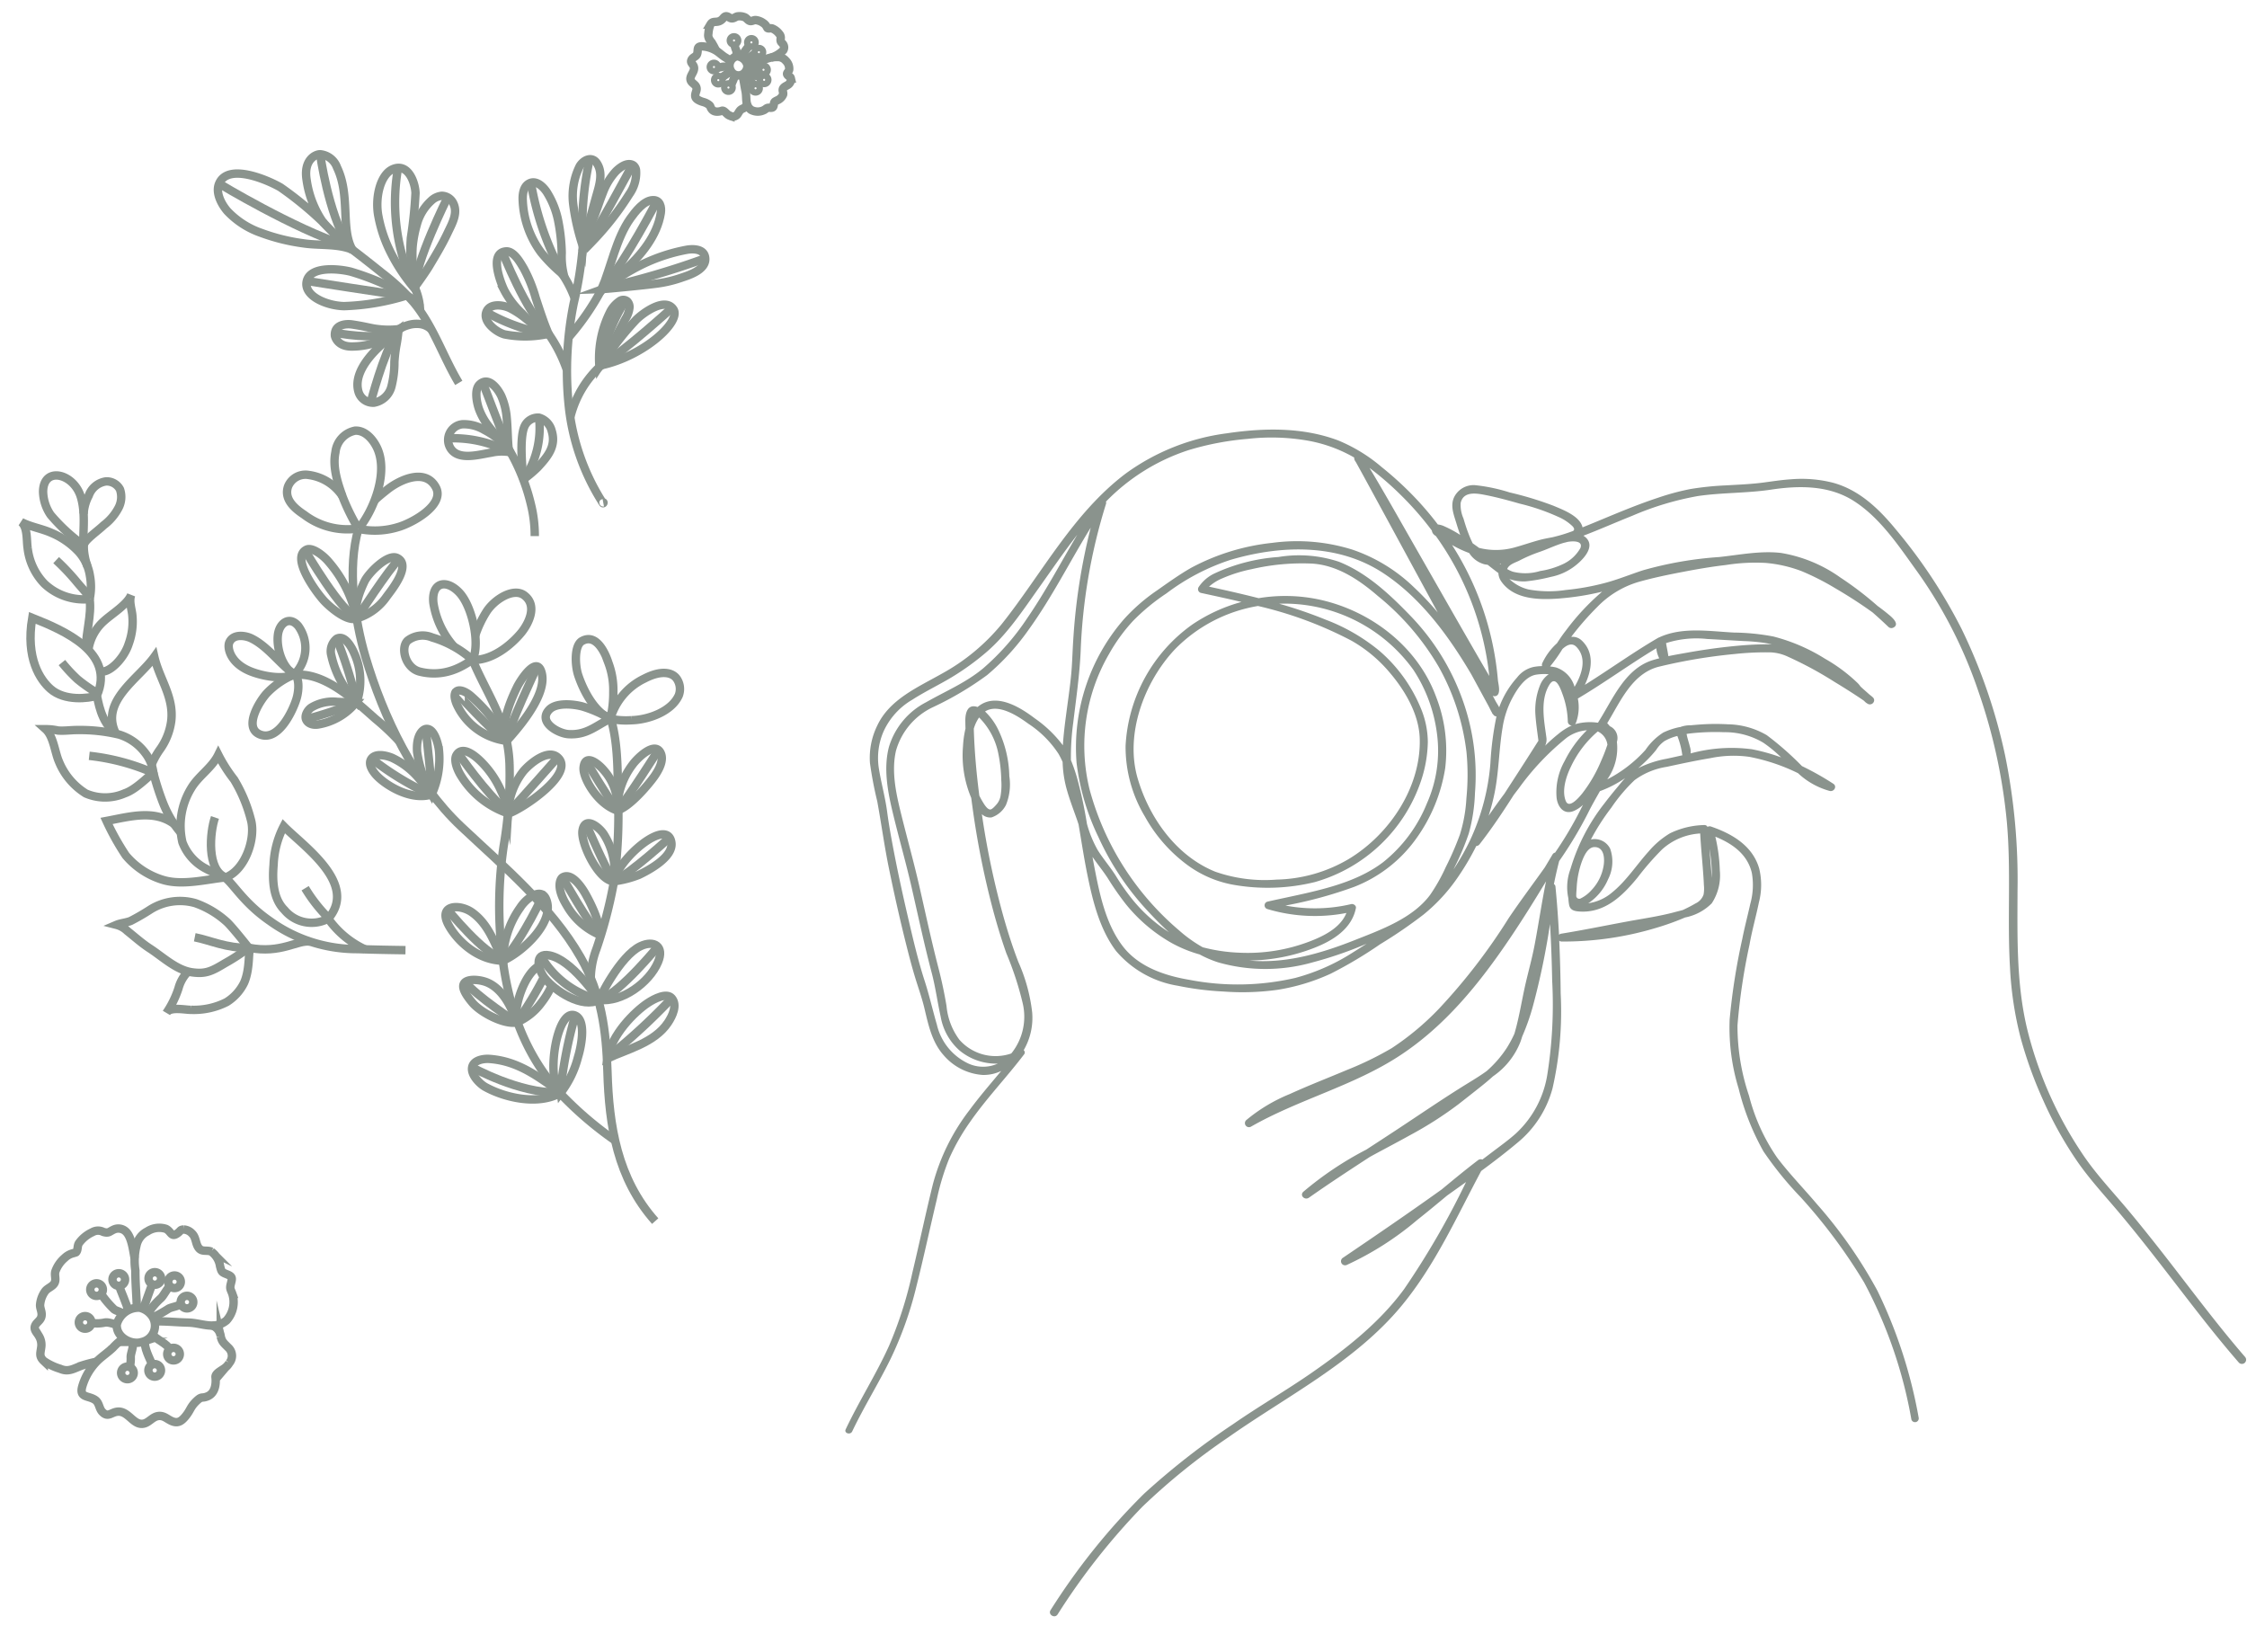 <svg xmlns="http://www.w3.org/2000/svg" width="267.542" height="196.667" viewBox="0 0 267.542 196.667">
  <g id="Group_6238" data-name="Group 6238" transform="translate(-74.458 -658.316)">
    <g id="Group_6234" data-name="Group 6234" transform="matrix(0.978, -0.208, 0.208, 0.978, -152.508, 425.994)">
      <path id="Path_5859" data-name="Path 5859" d="M401.575,488.152c-2.312-4.195-4.314-8.535-6.391-12.84-1.143-2.37-2.313-4.729-3.541-7.059-1.31-2.486-2.795-4.9-3.865-7.492a46.7,46.7,0,0,1-3.444-15.784c-.226-5.695,1.1-11.25,2.294-16.787a74.194,74.194,0,0,0,1.9-16.093,65.84,65.84,0,0,0-1.937-15.765,61.986,61.986,0,0,0-5.169-13.169c-1.435-2.777-3.243-5.506-6.148-7.02a15.106,15.106,0,0,0-4.8-1.456c-1.065-.156-2.133-.22-3.206-.3-1.54-.112-3.063-.379-4.587-.611a35.273,35.273,0,0,0-4.174-.45,29.182,29.182,0,0,0-4.077.218c-2.671.292-5.312.813-7.95,1.3-.507.093-1.015.186-1.524.272,0-.043,0-.087-.006-.133-.123-1.3-1.822-2.393-2.807-3.08a39.845,39.845,0,0,0-4.808-2.659,20.49,20.49,0,0,0-3.89-1.717,2.585,2.585,0,0,0-2.682.874c-.7.9-.492,2.044-.4,3.092.041.489.091.984.162,1.476a13.582,13.582,0,0,0-1.619-1.384,2.348,2.348,0,0,0-.73-.388q-.769-1.634-1.693-3.194a40.072,40.072,0,0,0-3.424-4.88,19.217,19.217,0,0,0-4.422-4.194c-3.793-2.422-8.313-3.3-12.783-3.579a26.143,26.143,0,0,0-12.786,2.188c-7.114,3.33-12.231,9.569-18.145,14.446a24.283,24.283,0,0,1-8.166,4.288c-3.2,1.013-6.781,1.7-8.874,4.482a8.75,8.75,0,0,0-1.761,4.144,45.381,45.381,0,0,0-.1,4.646c-.076,2.716-.284,5.42-.3,8.141-.023,3.122.012,6.245.127,9.365.045,1.236.1,2.473.2,3.706.107,1.362.306,2.7.339,4.073.05,2.043.038,4.152,1.1,5.984a6.736,6.736,0,0,0,4.032,3.224,4.829,4.829,0,0,0,2.264-.006c-1.574,1.238-3.174,2.448-4.67,3.776A25.018,25.018,0,0,0,253,435.565c-1.573,3.246-3.031,6.541-4.582,9.8a47.409,47.409,0,0,1-4.529,7.928c-2.212,3-4.843,5.667-7.1,8.629-.314.412.4.806.709.4,1.984-2.592,4.273-4.948,6.285-7.52a43.3,43.3,0,0,0,4.755-7.719c1.58-3.213,3.035-6.482,4.573-9.714a28.791,28.791,0,0,1,2.455-4.44,25.307,25.307,0,0,1,3.285-3.694c2.506-2.361,5.378-4.3,7.986-6.552a.356.356,0,0,0,.077-.513,7.663,7.663,0,0,0,1.924-4.187,20.38,20.38,0,0,0-.355-6.194c-.308-1.918-.5-3.853-.624-5.789a97.776,97.776,0,0,1,.006-11.982c.007-.126.015-.251.023-.377a1.419,1.419,0,0,0,1.05.619,2.982,2.982,0,0,0,1.992-1.1,6.477,6.477,0,0,0,1.1-3.279,13.313,13.313,0,0,0-.15-5.7,7.493,7.493,0,0,0-1.077-2.42c1.754-.651,3.71,1.344,4.741,2.5a12.347,12.347,0,0,1,2.771,4.263c.109.343.2.69.273,1.041a13.431,13.431,0,0,0-.216,3c.066,1.366.286,2.721.46,4.077.025.2.047.394.066.591-.077,1.991-.2,3.982-.218,5.972-.031,3.205.059,6.712,1.444,9.687a12.178,12.178,0,0,0,6.335,5.589,34.909,34.909,0,0,0,5.144,1.794,30.462,30.462,0,0,0,6.35,1.149,24.227,24.227,0,0,0,6.617-.56,50.287,50.287,0,0,0,6.5-2.209,55.731,55.731,0,0,0,5.783-2.381,20.884,20.884,0,0,0,5.091-3.664,30.206,30.206,0,0,0,2.739-3.01.509.509,0,0,0,.426-.12c1.82-1.526,3.528-3.195,5.2-4.893q.366-.317.736-.63a30.678,30.678,0,0,1,6.872-4.737,4.719,4.719,0,0,1,2.525-.364,13.639,13.639,0,0,0-3.366,3.041,7.57,7.57,0,0,0-1.841,4.093c-.089,1.085.418,2.207,1.73,1.932a3.944,3.944,0,0,0,1.175-.472q-.24.288-.473.58a43.635,43.635,0,0,1-3.964,4.292.441.441,0,0,0-.344.154l-1.225,1.319c-1.821,1.674-3.692,3.3-5.462,5.012a70.1,70.1,0,0,1-10.333,8.8,32.3,32.3,0,0,1-6.516,3.445,38.772,38.772,0,0,1-5.753,1.429c-2.409.462-4.835.85-7.229,1.383a19.563,19.563,0,0,0-5.742,1.968.483.483,0,0,0,.383.878c6.2-1.986,12.846-2.2,18.939-4.53,6.158-2.35,11.269-6.528,15.905-11,1.928-1.859,3.781-3.788,5.61-5.737-1.026,2.359-1.915,4.769-2.914,7.146-.693,1.65-1.544,3.224-2.273,4.857-.629,1.408-1.2,2.843-1.887,4.224-.125.249-.253.5-.387.743a14.2,14.2,0,0,1-1.252,1.476,13.357,13.357,0,0,1-2.9,2.181c-.78.344-1.587.635-2.382.916-3.26,1.154-6.432,2.474-9.651,3.73q-1.964.766-3.933,1.52a40.014,40.014,0,0,0-8.367,3.344c-.566.323-.071,1.077.5.832,2.674-1.14,5.387-2.192,8.1-3.237,1.735-.522,3.483-1,5.2-1.53a44.469,44.469,0,0,0,6.419-2.407q1.476-.719,2.945-1.45c.6-.3,1.2-.61,1.774-.947a8.94,8.94,0,0,0,4.055-3.342c.118-.192.23-.386.339-.582a26.332,26.332,0,0,0,2.065-3.4,87.009,87.009,0,0,0,3.957-9.01c-.334,2.229-.727,4.451-1.153,6.663a53.259,53.259,0,0,1-2.884,10.793,12.157,12.157,0,0,1-5.1,6.084c-1.039.6-2.142,1.079-3.227,1.59l-1.352.634a.516.516,0,0,0-.53-.029c-1.672.789-3.308,1.646-4.943,2.5-4.363,1.908-8.772,3.717-13.188,5.51a.485.485,0,0,0,.266.932,36.473,36.473,0,0,0,9.328-3.5c1.368-.675,2.718-1.386,4.068-2.095q1.27-.55,2.544-1.106a97.281,97.281,0,0,1-9.878,10.949c-3.687,3.289-8.232,5.516-12.8,7.435-3.444,1.446-7.01,2.6-10.451,4.045a88.855,88.855,0,0,0-12.1,5.9,78.037,78.037,0,0,0-13.765,11.238c-.45.443.255,1.125.706.681a79.453,79.453,0,0,1,12.54-10.443,78.006,78.006,0,0,1,11.781-5.979c7.9-3.368,16.555-5.609,23.36-10.984,4.922-3.887,8.649-9.017,12.643-13.753,1.671-.757,3.327-1.544,4.938-2.4a12.567,12.567,0,0,0,5.432-5.485,41.361,41.361,0,0,0,3.286-10.823c.417-2.053.8-4.117,1.141-6.187a.431.431,0,0,0,.257.162,38.109,38.109,0,0,0,11.375.747,30.331,30.331,0,0,0,3.593-.49,6.126,6.126,0,0,0,3.465-.99,6.047,6.047,0,0,0,1.75-3.611,19.778,19.778,0,0,0,.317-4.06c1.814,1.227,3.312,2.844,3.354,5.127a8.323,8.323,0,0,1-.951,3.57c-.586,1.293-1.233,2.559-1.79,3.865a76.206,76.206,0,0,0-3.47,9.069,24.715,24.715,0,0,0-.669,8.284,29.851,29.851,0,0,0,1.34,7.942,41.417,41.417,0,0,0,3.212,6.278,64.794,64.794,0,0,1,5.255,11.454,54.574,54.574,0,0,1,2.118,17.144.447.447,0,0,0,.892,0,57.637,57.637,0,0,0-1.66-15.837,55.43,55.43,0,0,0-4.909-11.6c-1.141-2.126-2.452-4.2-3.475-6.382a22.912,22.912,0,0,1-1.738-7.891,25.859,25.859,0,0,1,.4-8.51,73.042,73.042,0,0,1,3.39-9.074c.645-1.6,1.46-3.13,2.151-4.712a8.256,8.256,0,0,0,.869-3.951c-.21-2.788-2.255-4.679-4.586-6.074a.481.481,0,0,0-.4-.037.4.4,0,0,0-.323-.293,9.827,9.827,0,0,0-4.2.108,10.158,10.158,0,0,0-2.932,1.58c-1.781,1.287-3.353,2.909-5.342,3.909a5.573,5.573,0,0,1-2.975.638l-.018,0c.088-.032.176-.067.262-.106a6.45,6.45,0,0,0,2.649-2.2,4.62,4.62,0,0,0,1-3.5,2.06,2.06,0,0,0-2.017-1.556,26.6,26.6,0,0,1,3.15-3.186,20.072,20.072,0,0,1,3.406-2.644,8.663,8.663,0,0,1,4.071-.755c1.762-.006,3.535-.01,5.295.069a13.611,13.611,0,0,1,4.56.806,22.851,22.851,0,0,1,5.284,3.115,8.95,8.95,0,0,0,3.248,2.855c.491.231,1.006-.344.6-.75a33.67,33.67,0,0,0-3.214-2.832,36.238,36.238,0,0,0-3.331-4.473,9.479,9.479,0,0,0-4.285-2.236,25.931,25.931,0,0,0-2.955-.62q-.678-.1-1.361-.177a3.5,3.5,0,0,0-1.225-.066c-.016,0-.03.012-.045.018a.509.509,0,0,0-.133-.019,8.474,8.474,0,0,0-1.988.231,7.289,7.289,0,0,0-2.507,1.586,15.909,15.909,0,0,1-5.179,2.481,6.425,6.425,0,0,0,2.053-4.126l.008-.015a1.542,1.542,0,0,0-.439-1.988,4.71,4.71,0,0,0-.233-.417c2.061-2.178,4.134-5.192,7.443-5.3a63.815,63.815,0,0,1,9.117.4,34.124,34.124,0,0,1,4.265.708,5.393,5.393,0,0,1,1.87.923,44.131,44.131,0,0,1,4.785,4.071c.77.723,1.53,1.457,2.271,2.208.243.246.485.493.719.746a1.536,1.536,0,0,0,.436.5.516.516,0,0,0,.749-.281.475.475,0,0,0-.088-.423l-.017-.025c-.009-.014-.015-.021-.016-.022-.025-.034-.05-.067-.077-.1-.049-.063-.1-.125-.154-.186-.037-.047-.074-.094-.108-.141l-.637-.862a1.92,1.92,0,0,0-.142-.2,2.83,2.83,0,0,0-.251-.485,19.362,19.362,0,0,0-3.2-3.644,21.732,21.732,0,0,0-5.466-3.869,26.613,26.613,0,0,0-4.507-1.439c-2.794-.748-5.813-1.944-8.751-1.3a.427.427,0,0,0-.047.015.474.474,0,0,0-.143.024c-3.292,1.081-6.456,2.483-9.708,3.664,1.2-1.571,1.958-3.562.693-5.305a1.575,1.575,0,0,0-1.093-.623,34.507,34.507,0,0,1,3.767-2.829,11.279,11.279,0,0,1,5.406-1.9c1.765-.122,3.544-.111,5.312-.077s3.565.1,5.337.269a22.406,22.406,0,0,1,4.65.738,15.8,15.8,0,0,1,3.994,1.851,30.457,30.457,0,0,1,3.479,2.81c1.254,1.138,2.46,2.33,3.6,3.574l.17.187q.76,1.016,1.472,2.062a.518.518,0,0,0,.558.22c.934-.241.028-1.34-.26-1.7-.329-.416-.675-.82-1.031-1.215a39.579,39.579,0,0,0-3.615-4.219,16.95,16.95,0,0,0-6.33-4.353c-2.327-.781-4.855-.8-7.281-1.049a43.806,43.806,0,0,0-9.233-.345c-1.579.169-3.131.456-4.723.533a29.25,29.25,0,0,1-4.753-.153,13.393,13.393,0,0,1-4.311-.982,4.983,4.983,0,0,1-1.974-1.692,5.08,5.08,0,0,0,1.853.679,20.015,20.015,0,0,0,3.02.1,6.878,6.878,0,0,0,2.734-.519c1.155-.472,3.433-1.837,2.247-3.3a1.766,1.766,0,0,0-.161-.171c2.075-.323,4.134-.76,6.2-1.112a35.292,35.292,0,0,1,8.11-.672c2.924.187,5.781.891,8.708,1.068,3.436.207,6.892.94,9.371,3.4,2.679,2.662,4.126,6.422,5.609,9.773A54.623,54.623,0,0,1,387,404.014a65.974,65.974,0,0,1,.09,15.864c-.685,5.746-2.363,11.321-3.238,17.036a41.7,41.7,0,0,0-.513,8.513,49.789,49.789,0,0,0,1.094,7.888,45.255,45.255,0,0,0,2.44,7.9c1.064,2.543,2.5,4.908,3.787,7.347,2.4,4.534,4.531,9.185,6.784,13.785,1.04,2.124,2.118,4.229,3.261,6.3A.5.5,0,0,0,401.575,488.152ZM331.362,369.266c.609-1.342,2.073-.756,3.087-.322,1.3.555,2.545,1.2,3.789,1.858a25.32,25.32,0,0,1,4.155,2.491,5.651,5.651,0,0,1,1.431,1.453c.175.306.138.46-.052.556-.358.051-.717.1-1.077.134-.484.051-.971.072-1.458.088-.55-.012-1.1-.03-1.633,0-1.05.06-2.094.195-3.144.252a8.273,8.273,0,0,1-4.058-.829q-.313-.348-.632-.692a12.361,12.361,0,0,1-.262-1.319c-.1-.6-.152-1.206-.2-1.812A3.993,3.993,0,0,1,331.362,369.266Zm3.117,8.115-.068-.083.149-.005C334.533,377.321,334.506,377.35,334.48,377.38Zm-10.011-10.717a36.69,36.69,0,0,1,2.86,5.093.851.851,0,0,0,.04.326.962.962,0,0,0,.287.4,35.015,35.015,0,0,1,2.793,17.295c-.011.112-.024.223-.035.335-.468-1.39-.919-2.785-1.37-4.179-1.425-4.406-2.827-8.818-4.239-13.227-1.047-3.267-2.067-6.546-3.185-9.791A36.664,36.664,0,0,1,324.469,366.664Zm12.91,24.724a2.867,2.867,0,0,0-1.273,1.052,7.979,7.979,0,0,0-1.288,3.409c-.138,1-.2,2.015-.281,3.023q-2.044,2.094-4.115,4.163-.571.572-1.142,1.149-1.228,1.076-2.41,2.2a24.429,24.429,0,0,0,1.32-2.639c1.011-2.377,1.548-4.9,2.5-7.3a11.155,11.155,0,0,1,1.682-2.967c.808-.991,2.14-2.427,3.542-2.353A6.228,6.228,0,0,1,337.38,391.387Zm-17.2-29.6s0,0,0,0l0,0-.015-.016C320.157,361.757,320.161,361.749,320.177,361.787ZM301,356.36a33.765,33.765,0,0,1,7.138.154,25.161,25.161,0,0,1,6.923,1.679,17.012,17.012,0,0,1,5.034,3.136.528.528,0,0,0-.012.3.427.427,0,0,0,.031.1c-.09-.1,0-.013.063.184.072.228.14.457.209.685q.375,1.238.743,2.478,1.182,3.961,2.355,7.926,1.251,4.22,2.5,8.441a33.877,33.877,0,0,0-2.131-3.5,19.656,19.656,0,0,0-6.224-5.916,22.053,22.053,0,0,0-9.169-2.79,26.293,26.293,0,0,0-10.105.9c-1.541.493-3.026,1.147-4.51,1.779a21.853,21.853,0,0,0-4.583,2.543A23.284,23.284,0,0,0,280.192,390a27.989,27.989,0,0,0,.707,9.2,32.861,32.861,0,0,0,4.013,10c.572.953,1.175,1.9,1.834,2.815a18.562,18.562,0,0,1-3.327-4.5,26.052,26.052,0,0,1-1.443-3.341c-.432-1.174-1.039-2.278-1.475-3.45a13.611,13.611,0,0,1-.612-3.351,52.245,52.245,0,0,0,.005-5.292,19.45,19.45,0,0,0-.295-2.525,30.544,30.544,0,0,1,1.208-4.333c.919-2.69,1.9-5.335,2.619-8.083a67.108,67.108,0,0,1,6.6-16.547.433.433,0,0,0,.058-.28A24.068,24.068,0,0,1,301,356.36Zm-40.812,66.029a6.806,6.806,0,0,1-2.753-5.336c-.133-1.812-.154-3.614-.341-5.424-.269-2.6-.315-5.231-.365-7.842-.06-3.108-.069-6.219.017-9.326.032-1.15.08-2.3.17-3.445.131-1.691.027-3.377.1-5.068a7.948,7.948,0,0,1,1.411-4.29,8.375,8.375,0,0,1,4.188-3.067c1.666-.633,3.408-1.046,5.094-1.623a30.9,30.9,0,0,0,4.65-2.045c2.92-1.579,5.377-4.019,7.78-6.228,1.913-1.758,3.8-3.562,5.793-5.242-2.628,2.848-5.105,5.831-7.927,8.507a29.025,29.025,0,0,1-6.355,4.731c-2.367,1.248-4.935,1.721-7.467,2.529a8.872,8.872,0,0,0-5.449,4.281c-1.163,2.31-1.249,5.036-1.191,7.555.072,3.108.3,6.21.349,9.321.055,3.5.055,7,.224,10.5.086,1.789-.057,3.552-.041,5.339a6.952,6.952,0,0,0,1.362,4.4,6.812,6.812,0,0,0,4.124,2.473A4.244,4.244,0,0,1,260.188,422.389Zm10.8-32.2a7.67,7.67,0,0,1-.482,1.822,2.085,2.085,0,0,1-.608.813c-.176.137-.643.493-.871.485-.4-.013-.663-.873-.759-1.153-.083-.241-.155-.487-.217-.736.215-2.642.531-5.279,1.007-7.888l.008-.044a4.641,4.641,0,0,1,.892-1.176l.041.058a8.347,8.347,0,0,1,1.306,4.716A17.216,17.216,0,0,1,270.988,390.186Zm5.463-6.369c-1.344-1.556-3.629-3.83-5.987-2.956a3.339,3.339,0,0,0-.423.193c-.022-.013-.042-.028-.064-.04-1.07-.587-1.532.513-1.7,1.329q-.093.464-.178.929a11.6,11.6,0,0,0-.719,1.971,13,13,0,0,0-.326,6.24q-.043.534-.082,1.068a101.259,101.259,0,0,0-.179,12.059c.092,1.949.249,3.9.5,5.831a37.711,37.711,0,0,1,.669,6.248,6.968,6.968,0,0,1-2.473,5.47c-.036.028-.073.055-.11.082a5.731,5.731,0,0,1-5.695-2.886,7.926,7.926,0,0,1-.662-4.258c.066-1.55.069-3.062,0-4.612-.148-3.324-.15-6.653-.2-9.979-.046-3.025-.243-6.04-.338-9.062-.076-2.419-.078-5.076.976-7.325a8.185,8.185,0,0,1,5.473-4.174,38.241,38.241,0,0,0,7.015-2.376,28.4,28.4,0,0,0,5.994-4.289c3.517-3.189,6.459-6.9,9.724-10.318a71.954,71.954,0,0,0-4.837,12.719c-.385,1.359-.7,2.734-1.134,4.081-.474,1.482-1.021,2.94-1.539,4.407-.4,1.13-.8,2.284-1.126,3.456A14.579,14.579,0,0,0,276.45,383.817Zm23.925,36.661a30.418,30.418,0,0,1-12.414-2.4c-2.817-1.112-5.591-2.782-6.917-5.536-1.461-3.035-1.424-6.744-1.361-10.017.007-.391.019-.781.033-1.172.389.961.877,1.886,1.248,2.854a34.408,34.408,0,0,0,1.443,3.436,19.031,19.031,0,0,0,4.422,5.73,15.6,15.6,0,0,0,2.95,2,13.085,13.085,0,0,0,1.946,1.373A20.475,20.475,0,0,0,302.68,419.1a46.466,46.466,0,0,0,6.492-.773l.32-.058q-1.033.387-2.067.764A24.116,24.116,0,0,1,300.375,420.478Zm8.755-6.635c.118-.277-.178-.585-.457-.579a18.8,18.8,0,0,1-7.69-1.461,50.568,50.568,0,0,0,8.454-.472,16.35,16.35,0,0,0,8.4-4.054A19.553,19.553,0,0,0,323,399.75a17.618,17.618,0,0,0,.7-8.547c-.884-6.138-5.3-11.491-11.054-14.135a19.355,19.355,0,0,0-7.169-1.727q-.846-.418-1.7-.823c-1.257-.6-2.524-1.175-3.793-1.749a5.593,5.593,0,0,1,1.765-.64,17.255,17.255,0,0,1,3.619-.34,26.554,26.554,0,0,1,7.182.846c2.926.81,5.12,3.1,6.865,5.4a30.79,30.79,0,0,1,5.347,9.8,27.383,27.383,0,0,1,1.111,10.588,28.375,28.375,0,0,1-1.156,5.38,17.626,17.626,0,0,1-1.657,4.064,36.086,36.086,0,0,1-2.444,3.427,21.463,21.463,0,0,1-2.491,2.831c-2.628,2.334-6.621,2.866-10,3.436-3.947.665-8.078.995-11.991-.037q-.366-.1-.726-.209a22.008,22.008,0,0,0,7.767.153C305.6,417.087,308.129,416.191,309.131,413.843Zm-3.912-37.607a46.308,46.308,0,0,1,10.037,6.369,16.782,16.782,0,0,1,3.691,4.732c1.321,2.454,2.32,5.522,1.823,8.305-1,5.62-5.782,10.4-11.233,12.3a17.6,17.6,0,0,1-8.939.62,17.877,17.877,0,0,1-6.951-2.441c-4.2-2.84-6.357-7.979-6.725-12.776-.416-5.408,3.077-11.021,7.533-14.121A17.939,17.939,0,0,1,305.219,376.235Zm16.225,35.54.228-.293a31.1,31.1,0,0,0,2.45-3.526,20.607,20.607,0,0,0,1.73-4.584,26.5,26.5,0,0,0,.889-10.922,27.851,27.851,0,0,0-3.891-11.092c-1.885-3.036-4.06-6.241-7.126-8.278a15.008,15.008,0,0,0-6.911-2.047,21.585,21.585,0,0,0-7.763.307,4.657,4.657,0,0,0-2.283,1.215.461.461,0,0,0,.1.73c1.5.677,3.013,1.357,4.518,2.066a19.727,19.727,0,0,0-6.3,1.417,18.928,18.928,0,0,0-10.761,12.461,16.107,16.107,0,0,0,.494,8.717,18,18,0,0,0,3.747,6.7,13.139,13.139,0,0,0,5.064,3.524A23.52,23.52,0,0,0,305,409.8a18.735,18.735,0,0,0,14.89-9.2,15.331,15.331,0,0,0,1.733-4.329,10.656,10.656,0,0,0,0-4.194,18.091,18.091,0,0,0-3.4-7.632,22.606,22.606,0,0,0-5.459-4.93,52.919,52.919,0,0,0-5.035-3.019c.22.038.44.08.658.126a18.985,18.985,0,0,1,13.326,10.869,17.983,17.983,0,0,1,1.171,8.152A15.389,15.389,0,0,1,320,403.4a17.16,17.16,0,0,1-6.561,5.776c-2.971,1.4-6.353,1.64-9.607,1.7-1.606.028-3.213.008-4.819.031a.456.456,0,0,0-.238.849,19.719,19.719,0,0,0,9.128,2.424c-1.071,1.609-3.3,2.16-5.166,2.434a20.614,20.614,0,0,1-8.224-.441,20.09,20.09,0,0,1-4.2-1.558,16.243,16.243,0,0,1-2.324-2.54,33.483,33.483,0,0,1-6.942-18.658,21.767,21.767,0,0,1,5.631-15.289,20.717,20.717,0,0,1,3.625-3.262,24.57,24.57,0,0,1,4.555-2.366,26.018,26.018,0,0,1,8.293-2.319c6.3-.48,12.927.749,17.446,5.313,3.785,3.822,6.085,8.969,7.769,14l.347,1.171q.433,1.459.866,2.919c.082.277.143.585.241.871.02.128.042.229.056.151.023.056.047.111.075.164a.413.413,0,0,0,.3.228,37.019,37.019,0,0,0-1.873,5.33,26.652,26.652,0,0,1-4.272,8.45A29.351,29.351,0,0,1,321.444,411.776ZM337,398.591a19.589,19.589,0,0,0-1.809,1.033,1.682,1.682,0,0,0,.344-.839c.163-2.013.147-4.549,1.653-6.146.959-1.017,1.2.639,1.295,1.338a10.122,10.122,0,0,1-.047,3.37.479.479,0,0,0,.355.578A7.341,7.341,0,0,0,337,398.591Zm-.771,7.995c-.237-1.321.641-2.851,1.426-3.856a12.511,12.511,0,0,1,4.023-3.466,2.038,2.038,0,0,1,.795,1.783,20.673,20.673,0,0,1-1.146,1.745,16.872,16.872,0,0,1-2.984,3.3C337.931,406.428,336.418,407.626,336.231,406.586Zm15.1,12.524c.007-.05.014-.1.021-.151.155-1.082.282-2.169.426-3.254-.022.6-.069,1.2-.148,1.8A13.38,13.38,0,0,1,351.334,419.11Zm-12.877-6.454c1.142.255.871,1.666.566,2.425a5.483,5.483,0,0,1-2.007,2.512,4.2,4.2,0,0,1-1.439.692.364.364,0,0,1-.484-.357c.065-.339.177-.686.256-.971a10.79,10.79,0,0,1,1.263-2.94C336.967,413.46,337.644,412.474,338.457,412.656Zm2.2-4.831a23.307,23.307,0,0,0-5.564,6.786,6.2,6.2,0,0,0-.969,3.361,6.051,6.051,0,0,0-.076.764c-.019.674.473.89,1.062,1.055,2.921.818,5.421-.795,7.577-2.515a33.135,33.135,0,0,1,3.567-2.681,7.391,7.391,0,0,1,4.831-.91c-.209,1.3-.359,2.607-.53,3.911-.1.736-.194,1.472-.32,2.2a3.982,3.982,0,0,1-.269,1.084,1.794,1.794,0,0,1-1.15.835c-.543.18-1.1.33-1.665.458-.358.019-.7.029-1.01.046-1.913.1-3.82-.037-5.732-.087-2.668-.07-5.337-.088-8-.217a.437.437,0,0,0-.278.077c.3-1.893.565-3.791.777-5.692a.382.382,0,0,0-.116-.341c.371-.859.762-1.711,1.182-2.551a47.325,47.325,0,0,0,4.558-4.894c.6-.764,1.268-1.5,1.92-2.241a13.547,13.547,0,0,0,3.257-.894c-.358.25-.7.529-1.038.8C341.982,406.712,341.307,407.258,340.652,407.825Zm11.471-6.063q.727.06,1.45.165a26.847,26.847,0,0,1,2.781.551,8.861,8.861,0,0,1,4.325,2.2,15.419,15.419,0,0,1,1.71,2.149,22.6,22.6,0,0,0-3.207-1.673,18.518,18.518,0,0,0-7.234-1.03,1.978,1.978,0,0,0,.082-.805c-.013-.519-.089-1.043-.069-1.562Zm-4.085,1.084a3.651,3.651,0,0,1,1.155-.8,5.979,5.979,0,0,1,1.639-.284,9.323,9.323,0,0,1,.113,2.227.391.391,0,0,0,.01.146c-.656.008-1.3.018-1.938.016a12.467,12.467,0,0,0-3.543.394c.413-.224.814-.461,1.2-.708A13.788,13.788,0,0,0,348.039,402.847Zm1.741-10.519c-3.432.347-5.6,3.616-7.776,5.828a.49.49,0,0,0-.072.1.377.377,0,0,0-.1-.029l0,0a6.526,6.526,0,0,0-2.539-.372c-.031,0-.062.008-.093.011a.534.534,0,0,0,.147-.145,5.307,5.307,0,0,0,.825-2.783c3.51-1.182,6.883-2.706,10.384-3.911a3.329,3.329,0,0,0,.094,1.245C350.356,392.28,350.067,392.3,349.78,392.327Zm22.668,8.5a.17.17,0,0,0,.008.021C372.419,400.766,372.425,400.78,372.448,400.83ZM356.693,391.2c1.42.381,2.835.78,4.255,1.162a21.3,21.3,0,0,1,2.552.8c.206.085.41.178.611.274-.365-.1-.739-.167-1.113-.24-1.328-.259-2.675-.433-4.022-.57-1.632-.166-3.272-.271-4.912-.324-.758-.025-1.531-.056-2.3-.059.037-.524.026-1.051.054-1.575A11.809,11.809,0,0,1,356.693,391.2Zm-15.414-2.322c.995,1.591-.026,3.335-1.2,4.614a3.416,3.416,0,0,0-1.688-2.72,6.427,6.427,0,0,0-.661-.259,18.388,18.388,0,0,0,1.872-1.722C340.254,388.4,340.9,388.276,341.279,388.881Zm-.633-6.034a31.77,31.77,0,0,0,5,.249,28.1,28.1,0,0,0-5.205,3.649c-.467.382-.9.809-1.331,1.238a7.449,7.449,0,0,0-2.192,1.938.5.5,0,0,0-.107.355,6.2,6.2,0,0,0-1.007-.111,3.4,3.4,0,0,0-2.185.818,10.869,10.869,0,0,0-2.6,2.68c-.078.116-.153.233-.226.351-.08-.289-.205-.585-.274-.832-.063-.226-.128-.452-.193-.677a.475.475,0,0,0,.436.1c.6-.161.5-1.361.558-1.814a35.4,35.4,0,0,0-2-16.852,13.055,13.055,0,0,0,1.8,1.364,3.091,3.091,0,0,0,1.476,1.676,3.128,3.128,0,0,0,.381.147c.344.414.69.828,1.047,1.232a1.9,1.9,0,0,0,.123,1.034C335.187,381.874,338.194,382.529,340.646,382.847Zm3.533-5.35a4.6,4.6,0,0,1-2.364,1.408,9.9,9.9,0,0,1-2.89.248,6.022,6.022,0,0,1-3.178-.593,3.473,3.473,0,0,1-.6-.453l.005-.009c.341-.5,1.076-.532,1.619-.673a17.087,17.087,0,0,1,2.44-.494c1.077-.12,2.14-.406,3.223-.476.136,0,.274-.006.412-.014C343.5,376.454,344.749,376.685,344.179,377.5Z" transform="translate(0)" fill="#8a938d"/>
    </g>
    <g id="Group_6208" data-name="Group 6208" transform="translate(47.926 403.758)">
      <g id="Group_6205" data-name="Group 6205" transform="translate(-0.001 272.737) rotate(-9)">
        <g id="Group_6201" data-name="Group 6201" transform="matrix(0.974, -0.225, 0.225, 0.974, 50.689, 11.476)">
          <g id="Group_6196" data-name="Group 6196" transform="translate(24.072 14.338)">
            <g id="Group_6195" data-name="Group 6195" transform="translate(0 0)">
              <path id="Path_5860" data-name="Path 5860" d="M3.634,5.542a21.856,21.856,0,0,1-1.028,3.6,9.053,9.053,0,0,0-.756,2.61c-.048-.124-.1-.248-.157-.372A18.582,18.582,0,0,1,.357,8.171,11.187,11.187,0,0,1,.723,1.39C.952.823,1.358.137,2.031.019c1-.177,1.483.94,1.644,1.711A10.117,10.117,0,0,1,3.634,5.542Z" transform="translate(8.659 0.022)" fill="none" stroke="#8a938d" stroke-miterlimit="10" stroke-width="1"/>
              <path id="Path_5861" data-name="Path 5861" d="M5.26.846C5.065-.22,3.94-.165,3.209.386A8.013,8.013,0,0,0,.8,4.328,26.623,26.623,0,0,0,0,9.356c.113-.226,2.463-3.3,3.549-4.715C4.454,3.459,5.525,2.293,5.26.846Z" transform="translate(13.903 0)" fill="none" stroke="#8a938d" stroke-miterlimit="10" stroke-width="1"/>
              <path id="Path_5862" data-name="Path 5862" d="M3.143,6.54a17.143,17.143,0,0,0,0-3.808C3.028,1.991,2.841.348,1.936.066c-1.959-.611-1.98,3.2-1.921,4.2A10.2,10.2,0,0,0,.946,7.636,10.644,10.644,0,0,0,2.963,11.1C2.922,9.634,3.046,8.04,3.143,6.54Z" transform="translate(3.245 6.426)" fill="none" stroke="#8a938d" stroke-miterlimit="10" stroke-width="1"/>
              <path id="Path_5863" data-name="Path 5863" d="M9.646.078C8.63-.261,7.207.582,6.4,1.092,3.917,2.669,2.045,5.635,0,7.689c.164-.079,1.1-.365,1.308-.427.7-.214,1.4-.434,2.092-.689,2.478-.915,5.167-2.354,6.572-4.7C10.347,1.252,10.5.362,9.646.078Z" transform="translate(14.014 7.302)" fill="none" stroke="#8a938d" stroke-miterlimit="10" stroke-width="1"/>
              <path id="Path_5864" data-name="Path 5864" d="M10.467,1.1C10.121-.688,6.92.143,5.9.568A34.078,34.078,0,0,0,.005,4.044C5.143,4.93,10.8,2.8,10.467,1.1Z" transform="translate(10.622 19.279)" fill="none" stroke="#8a938d" stroke-miterlimit="10" stroke-width="1"/>
              <path id="Path_5865" data-name="Path 5865" d="M5.043,4.042c-.217-.378-.425-.76-.644-1.136A10.545,10.545,0,0,0,3.072.984C2.428.291,1.062-.485.294.39c-.8.914.2,2.621,1.01,3.256A12.688,12.688,0,0,0,6.062,5.531a.039.039,0,0,0,.04-.064A10.428,10.428,0,0,1,5.043,4.042Z" transform="translate(0 11.938)" fill="none" stroke="#8a938d" stroke-miterlimit="10" stroke-width="1"/>
              <path id="Path_5866" data-name="Path 5866" d="M9.763,0a44.869,44.869,0,0,1-3.6,5.989A40.379,40.379,0,0,0,1.026,17.146,26.545,26.545,0,0,0,.471,29.356c.016.077.143-.049.065-.065" transform="translate(4.182 9.261)" fill="none" stroke="#8a938d" stroke-miterlimit="10" stroke-width="1"/>
              <path id="Path_5867" data-name="Path 5867" d="M0,0A17.269,17.269,0,0,1,.439,4.845" transform="translate(6.183 17.41)" fill="none" stroke="#8a938d" stroke-miterlimit="10" stroke-width="1"/>
              <path id="Path_5868" data-name="Path 5868" d="M0,0A13,13,0,0,1,.308,3.253" transform="translate(10.373 11.414)" fill="none" stroke="#8a938d" stroke-miterlimit="10" stroke-width="1"/>
              <path id="Path_5869" data-name="Path 5869" d="M5.739,0A30.215,30.215,0,0,1,0,3.815" transform="translate(8.372 14.908)" fill="none" stroke="#8a938d" stroke-miterlimit="10" stroke-width="1"/>
              <path id="Path_5870" data-name="Path 5870" d="M0,4.283A12.255,12.255,0,0,1,5.691,0" transform="translate(4.937 23.323)" fill="none" stroke="#8a938d" stroke-miterlimit="10" stroke-width="1"/>
              <path id="Path_5871" data-name="Path 5871" d="M10.967.411a20.9,20.9,0,0,0-5.6-.356A26.069,26.069,0,0,0,2.655.406C2.219.485.233,1.019,0,1.011c0,0,0,0,0,0C.514,1.2,4.86,2.478,5.929,2.745A14.843,14.843,0,0,0,9.1,3.267c.649.018,3.338.374,3.618-1.268C12.9.939,11.481.512,10.967.411Z" transform="translate(14.207 13.963)" fill="none" stroke="#8a938d" stroke-miterlimit="10" stroke-width="1"/>
              <path id="Path_5872" data-name="Path 5872" d="M9.358.315C8.833-.237,7.83.055,7.235.3a7.745,7.745,0,0,0-2.4,1.8C4.06,2.91,3.5,3.618,2.73,4.425c-.756.791-1.512,1.59-2.189,2.45A6.743,6.743,0,0,0,0,7.642c.036-.061.3-.123.369-.152Q.586,7.4.8,7.305q.416-.18.827-.37A34.28,34.28,0,0,0,7.689,3.426,4.337,4.337,0,0,0,9.522,1.062.88.88,0,0,0,9.461.457.68.68,0,0,0,9.358.315Z" transform="translate(13.649 2.263)" fill="none" stroke="#8a938d" stroke-miterlimit="10" stroke-width="1"/>
              <path id="Path_5873" data-name="Path 5873" d="M5.972.368A.744.744,0,0,0,5.093.022a3.413,3.413,0,0,0-1.415.7A12.26,12.26,0,0,0,0,6.3H0C1.462,5.267,3.649,3.344,5.025,2.2a3.075,3.075,0,0,0,.92-1.043A.949.949,0,0,0,5.972.368Z" transform="translate(10.372 17.047)" fill="none" stroke="#8a938d" stroke-miterlimit="10" stroke-width="1"/>
            </g>
            <path id="Path_5874" data-name="Path 5874" d="M0,0S-.071,7.372,1.366,10.748" transform="translate(4.766 6.482)" fill="none" stroke="#8a938d" stroke-miterlimit="10" stroke-width="1"/>
            <path id="Path_5875" data-name="Path 5875" d="M0,0A22.41,22.41,0,0,0,5.767,5.142" transform="translate(0.294 12.327)" fill="none" stroke="#8a938d" stroke-miterlimit="10" stroke-width="1"/>
            <path id="Path_5876" data-name="Path 5876" d="M.835,0A34.97,34.97,0,0,0,.225,11.211" transform="translate(10.165 0.027)" fill="none" stroke="#8a938d" stroke-miterlimit="10" stroke-width="1"/>
            <path id="Path_5877" data-name="Path 5877" d="M4.442,0A36.9,36.9,0,0,0,0,8.777" transform="translate(14.091 0.055)" fill="none" stroke="#8a938d" stroke-miterlimit="10" stroke-width="1"/>
            <path id="Path_5878" data-name="Path 5878" d="M8.99,0S1.4,6.352,0,7" transform="translate(14.017 2.578)" fill="none" stroke="#8a938d" stroke-miterlimit="10" stroke-width="1"/>
            <path id="Path_5879" data-name="Path 5879" d="M9.533,0S3.556,5.122,0,6.993" transform="translate(14.565 7.666)" fill="none" stroke="#8a938d" stroke-miterlimit="10" stroke-width="1"/>
            <path id="Path_5880" data-name="Path 5880" d="M12.081,1.178A96.232,96.232,0,0,1,0,0" transform="translate(14.799 14.975)" fill="none" stroke="#8a938d" stroke-miterlimit="10" stroke-width="1"/>
            <path id="Path_5881" data-name="Path 5881" d="M10.13,0S2.805,2.7,0,3.092" transform="translate(10.886 20.135)" fill="none" stroke="#8a938d" stroke-miterlimit="10" stroke-width="1"/>
            <path id="Path_5882" data-name="Path 5882" d="M5.452,0A22.52,22.52,0,0,0,0,5.726" transform="translate(10.657 17.29)" fill="none" stroke="#8a938d" stroke-miterlimit="10" stroke-width="1"/>
          </g>
          <g id="Group_6198" data-name="Group 6198" transform="translate(0 0)">
            <g id="Group_6197" data-name="Group 6197">
              <path id="Path_5883" data-name="Path 5883" d="M5.552,1.555C4.475.767,1.408-.909.286.625-.773,2.073,1.306,4.214,3.278,5.063A27.84,27.84,0,0,0,10.656,6.68,31.216,31.216,0,0,0,5.552,1.555Z" transform="translate(5.654 14.587)" fill="none" stroke="#8a938d" stroke-miterlimit="10" stroke-width="1"/>
              <path id="Path_5884" data-name="Path 5884" d="M4.016,0C2.35.034.707,2.433.308,4.6A16.011,16.011,0,0,0,.017,8.5a21.361,21.361,0,0,0,1.119,5.783A19.191,19.191,0,0,1,2.937,8.4a51.528,51.528,0,0,0,2.516-4.75C5.893,2.43,5.976-.039,4.016,0Z" transform="translate(16.418 6.699)" fill="none" stroke="#8a938d" stroke-miterlimit="10" stroke-width="1"/>
              <path id="Path_5885" data-name="Path 5885" d="M10.424,4.064a11.793,11.793,0,0,0-.068,5.389,41.48,41.48,0,0,0-3.146-5.76C6.146,2.329,2.524-1.387.6.546-.232,1.383-.057,2.927.28,3.932A10.033,10.033,0,0,0,3.024,7.839,23.315,23.315,0,0,0,7.2,10.876c1.675,1,3.766,1.537,5.171,2.91-.393-2.828,2.223-6.055,1.974-9.774a2.366,2.366,0,0,0-1.274-2.2C12.525,1.591,10.95,1.7,10.424,4.064Z" fill="none" stroke="#8a938d" stroke-miterlimit="10" stroke-width="1"/>
              <path id="Path_5886" data-name="Path 5886" d="M1.457,2.825C-.189,2.2-.021.98.03.83.441-.372,1.718-.034,2.439.392c1.472.87,1.883,1.261,2.653,1.669a10.39,10.39,0,0,0,2.382.954A8.862,8.862,0,0,1,1.457,2.825Z" transform="translate(6.58 21.65)" fill="none" stroke="#8a938d" stroke-miterlimit="10" stroke-width="1"/>
              <path id="Path_5887" data-name="Path 5887" d="M0,0Q1.217,2.049,2.377,4.13A25.973,25.973,0,0,1,4.565,8.814c1.116,3.5.823,7.273,1.389,10.9" transform="translate(12.219 13.533)" fill="none" stroke="#8a938d" stroke-miterlimit="10" stroke-width="1"/>
              <path id="Path_5888" data-name="Path 5888" d="M0,0A26,26,0,0,0,1.836,3.979" transform="translate(10.34 9.382)" fill="none" stroke="#8a938d" stroke-miterlimit="10" stroke-width="1"/>
              <path id="Path_5889" data-name="Path 5889" d="M0,.1A4.452,4.452,0,0,1,1.438.026a3.426,3.426,0,0,1,1.3.391,2.352,2.352,0,0,1,.952.953l0-.075" transform="translate(13.758 24.587)" fill="none" stroke="#8a938d" stroke-miterlimit="10" stroke-width="1"/>
              <path id="Path_5890" data-name="Path 5890" d="M2.88,2.188A5.841,5.841,0,0,1,5.592.151,2.122,2.122,0,0,1,6.955.088,1.556,1.556,0,0,1,7.887,1.44C7.98,2.755,6.832,3.624,5.965,4.426c-1.149,1.064-2.4,2-3.646,2.941C1.876,7.7.358,8.691.048,8.859c-.007,0-.017,0-.023-.009C-.181,8.7.92,5.359,1.592,4.151A14.153,14.153,0,0,1,2.88,2.188Z" transform="translate(17.698 11.74)" fill="none" stroke="#8a938d" stroke-miterlimit="10" stroke-width="1"/>
              <path id="Path_5891" data-name="Path 5891" d="M.451,0A7.07,7.07,0,0,1,0,2.721" transform="translate(17.117 20.844)" fill="none" stroke="#8a938d" stroke-miterlimit="10" stroke-width="1"/>
              <path id="Path_5892" data-name="Path 5892" d="M4.031,1.074C2.408,1.747.251,2.98.014,4.93A1.816,1.816,0,0,0,1.219,6.9a2.605,2.605,0,0,0,2.7-1.063A11.567,11.567,0,0,0,5.3,3.318a16.9,16.9,0,0,1,.963-1.754A16.721,16.721,0,0,0,7.161,0,32.085,32.085,0,0,0,4.031,1.074Z" transform="translate(6.698 24.746)" fill="none" stroke="#8a938d" stroke-miterlimit="10" stroke-width="1"/>
            </g>
            <path id="Path_5893" data-name="Path 5893" d="M0,0S6.255,8.329,11.185,12.445" transform="translate(0.601 0.546)" fill="none" stroke="#8a938d" stroke-miterlimit="10" stroke-width="1"/>
            <path id="Path_5894" data-name="Path 5894" d="M1.164,0S-.554,6.814.184,11.17" transform="translate(11.905 1.811)" fill="none" stroke="#8a938d" stroke-miterlimit="10" stroke-width="1"/>
            <path id="Path_5895" data-name="Path 5895" d="M3.629,0A23.738,23.738,0,0,0,.038,13.334" transform="translate(17.436 6.792)" fill="none" stroke="#8a938d" stroke-miterlimit="10" stroke-width="1"/>
            <path id="Path_5896" data-name="Path 5896" d="M7.477,0S.854,5.867,0,8.344" transform="translate(17.746 12.255)" fill="none" stroke="#8a938d" stroke-miterlimit="10" stroke-width="1"/>
            <path id="Path_5897" data-name="Path 5897" d="M0,0S8.6,5.154,9.836,5.81" transform="translate(5.94 15.212)" fill="none" stroke="#8a938d" stroke-miterlimit="10" stroke-width="1"/>
            <path id="Path_5898" data-name="Path 5898" d="M0,0S4.14,2.765,6.592,2.521" transform="translate(6.751 22.183)" fill="none" stroke="#8a938d" stroke-miterlimit="10" stroke-width="1"/>
            <path id="Path_5899" data-name="Path 5899" d="M0,6.515S3.437,1.851,5.912,0" transform="translate(7.57 24.967)" fill="none" stroke="#8a938d" stroke-miterlimit="10" stroke-width="1"/>
          </g>
          <g id="Group_6200" data-name="Group 6200" transform="translate(14.317 34.25)">
            <g id="Group_6199" data-name="Group 6199" transform="translate(0 0)">
              <path id="Path_5900" data-name="Path 5900" d="M1.229,7.905c.089.236.171.475.242.715C1.808,7.414,2.3,6.256,2.66,5.046a8.039,8.039,0,0,0,.392-2.688C3,1.412,2.551-.438,1.178.095.331.423.057,1.962.01,2.723A7.492,7.492,0,0,0,.3,5.1C.555,6.054.915,6.972,1.229,7.905Z" transform="translate(4.915 0)" fill="none" stroke="#8a938d" stroke-miterlimit="10" stroke-width="1"/>
              <path id="Path_5901" data-name="Path 5901" d="M2.461.08A4.827,4.827,0,0,1,4.584,1.675,9,9,0,0,1,6.156,4.292c.095.28.185.561.267.844a.068.068,0,0,1-.1.074,5.694,5.694,0,0,0-2-.724C2.8,4.128-.067,3.9,0,1.764A1.884,1.884,0,0,1,2.461.08Z" transform="translate(0 3.663)" fill="none" stroke="#8a938d" stroke-miterlimit="10" stroke-width="1"/>
              <path id="Path_5902" data-name="Path 5902" d="M.98,0A23.867,23.867,0,0,1,1,7.252a15.5,15.5,0,0,1-1,3.715" transform="translate(5.409 8.342)" fill="none" stroke="#8a938d" stroke-miterlimit="10" stroke-width="1"/>
            </g>
            <path id="Path_5903" data-name="Path 5903" d="M0,0A14.226,14.226,0,0,1,6.114,4.226" transform="translate(0.207 4.647)" fill="none" stroke="#8a938d" stroke-miterlimit="10" stroke-width="1"/>
            <path id="Path_5904" data-name="Path 5904" d="M.13,0S0,7.543,0,8.34" transform="translate(6.389 0.002)" fill="none" stroke="#8a938d" stroke-miterlimit="10" stroke-width="1"/>
            <path id="Path_5905" data-name="Path 5905" d="M2.529.426A1.752,1.752,0,0,1,4.444.186a2.185,2.185,0,0,1,.805,2.03C5.088,4.143,3.607,4.884,2.091,5.608a14.881,14.881,0,0,1-2.026.669A.053.053,0,0,1,0,6.21C.172,5.581,1.323,1.449,2.529.426Z" transform="translate(6.725 6.234)" fill="none" stroke="#8a938d" stroke-miterlimit="10" stroke-width="1"/>
            <path id="Path_5906" data-name="Path 5906" d="M4.379,0A10.825,10.825,0,0,1,0,6.09" transform="translate(6.79 6.42)" fill="none" stroke="#8a938d" stroke-miterlimit="10" stroke-width="1"/>
          </g>
        </g>
        <g id="Group_6202" data-name="Group 6202" transform="translate(0 58.841) rotate(-31)">
          <path id="Path_5907" data-name="Path 5907" d="M8.137,12.24a4.766,4.766,0,0,0,.78-2.477,6.132,6.132,0,0,0-.955-3.62A19.818,19.818,0,0,0,4.516,2.535c-.583-.5-1.294-.929-1.835-1.464A6.955,6.955,0,0,0,1.655,0C1.833,1.244.749,2.772.4,3.941a8.035,8.035,0,0,0,0,5,5.813,5.813,0,0,0,3.578,2.97C5.337,12.447,7.759,12.121,8.137,12.24Z" transform="translate(9.016 22.692)" fill="none" stroke="#8a938d" stroke-miterlimit="10" stroke-width="1"/>
          <path id="Path_5908" data-name="Path 5908" d="M1.582,11.742c2.325.853,5.808-1.248,6.735-3.355A17.564,17.564,0,0,0,9.843,3.478,18.173,18.173,0,0,1,10.3,0C8.708.707,6.9.4,5.259.977A8.585,8.585,0,0,0,.334,5.235,5.871,5.871,0,0,0,.39,9.276,18.335,18.335,0,0,0,1.582,11.742Z" transform="translate(14.159 38.243)" fill="none" stroke="#8a938d" stroke-miterlimit="10" stroke-width="1"/>
          <path id="Path_5909" data-name="Path 5909" d="M6.836,5.526C6.175,2.606,3.313,1.37.888,0A30.266,30.266,0,0,0,.005,4.622,9.266,9.266,0,0,0,1.577,9.778C2.911,11.752,5.568,13,7.426,14.261" transform="translate(8.314 35.724)" fill="none" stroke="#8a938d" stroke-miterlimit="10" stroke-width="1"/>
          <path id="Path_5910" data-name="Path 5910" d="M3.867,0C2.269.962-.912,4.119.25,6.28" transform="translate(15.491 43.706)" fill="none" stroke="#8a938d" stroke-miterlimit="10" stroke-width="1"/>
          <path id="Path_5911" data-name="Path 5911" d="M0,4.076C.962-.121,6.252.806,9.38,0,8.153,2.384,8.129,5.162,6,7.156A7.514,7.514,0,0,1,2.722,8.9,9.006,9.006,0,0,0,.85,9.639" transform="translate(16.741 24.415)" fill="none" stroke="#8a938d" stroke-miterlimit="10" stroke-width="1"/>
          <path id="Path_5912" data-name="Path 5912" d="M0,0A26.033,26.033,0,0,1,4.544,6.47" transform="translate(12.609 28.462)" fill="none" stroke="#8a938d" stroke-miterlimit="10" stroke-width="1"/>
          <path id="Path_5913" data-name="Path 5913" d="M3.769,12.047C8.769,9.553,5.8,3.631,3.843,0,.1,3.185-.18,6.288.065,7.885.406,10.106,2.8,11.657,3.769,12.047Z" transform="translate(14.13 11.515)" fill="none" stroke="#8a938d" stroke-miterlimit="10" stroke-width="1"/>
          <path id="Path_5914" data-name="Path 5914" d="M.006,0A18.129,18.129,0,0,0,.146,2.721a17.879,17.879,0,0,0,.8,2.914" transform="translate(17.252 17.865)" fill="none" stroke="#8a938d" stroke-miterlimit="10" stroke-width="1"/>
          <path id="Path_5915" data-name="Path 5915" d="M.587,1.7A5.654,5.654,0,0,1,4.21.3C5.438.248,7.553.583,8.655,0,8,.367,7.666,1.222,7.274,1.839A7.672,7.672,0,0,1,4.711,4.258C3,5.351.4,5.439,0,4.565" transform="translate(20.095 16.994)" fill="none" stroke="#8a938d" stroke-miterlimit="10" stroke-width="1"/>
          <path id="Path_5916" data-name="Path 5916" d="M2.984,12.261A7.082,7.082,0,0,0,4.8,10.148a5.5,5.5,0,0,0,.8-2.993A9.469,9.469,0,0,0,4.561,3.3C4,2.151,3.124,1.17,2.639,0c.2.975-.936,2.081-1.4,2.854A7.291,7.291,0,0,0,.03,7.4a6.826,6.826,0,0,0,2.954,4.865" transform="translate(21.66 1.93)" fill="none" stroke="#8a938d" stroke-miterlimit="10" stroke-width="1"/>
          <path id="Path_5917" data-name="Path 5917" d="M0,0A26.8,26.8,0,0,1,.213,3.423C.2,4.3.275,5.322.187,6.142" transform="translate(24.568 8.08)" fill="none" stroke="#8a938d" stroke-miterlimit="10" stroke-width="1"/>
          <path id="Path_5918" data-name="Path 5918" d="M0,2.535A7.675,7.675,0,0,1,1.554,0" transform="translate(26.954 8.495)" fill="none" stroke="#8a938d" stroke-miterlimit="10" stroke-width="1"/>
          <path id="Path_5919" data-name="Path 5919" d="M4.043,0C2.986,1.661,1.1,2.78,0,4.163" transform="translate(20.601 14.191)" fill="none" stroke="#8a938d" stroke-miterlimit="10" stroke-width="1"/>
          <path id="Path_5920" data-name="Path 5920" d="M1.273,0C1.083.491-.422,2.646.115,4.928" transform="translate(16.626 23.562)" fill="none" stroke="#8a938d" stroke-miterlimit="10" stroke-width="1"/>
          <path id="Path_5921" data-name="Path 5921" d="M2.075,0A32.211,32.211,0,0,0,.7,3.356a13.5,13.5,0,0,0-.56,2.222A11.448,11.448,0,0,0,0,7.489" transform="translate(15.078 34.933)" fill="none" stroke="#8a938d" stroke-miterlimit="10" stroke-width="1"/>
          <path id="Path_5922" data-name="Path 5922" d="M0,0C.359,1.269-.232,3.782.8,7.532a17.7,17.7,0,0,0,5.841,9.276c1.427,1.284,2.845,2.517,4.3,3.773" transform="translate(15.641 49.811)" fill="none" stroke="#8a938d" stroke-miterlimit="10" stroke-width="1"/>
          <path id="Path_5923" data-name="Path 5923" d="M.067,0a10.988,10.988,0,0,0,.969,6.034" transform="translate(21.922 61.194)" fill="none" stroke="#8a938d" stroke-miterlimit="10" stroke-width="1"/>
          <path id="Path_5924" data-name="Path 5924" d="M3.349,11.833C8.755,10.961,6.63,3.356,6.356,0A10.9,10.9,0,0,0,2.482,2.742C1.164,4.069-.158,5.782.015,7.7A4.2,4.2,0,0,0,3.349,11.833Z" transform="translate(18.602 49.769)" fill="none" stroke="#8a938d" stroke-miterlimit="10" stroke-width="1"/>
          <path id="Path_5925" data-name="Path 5925" d="M.224,0A18.494,18.494,0,0,0,.057,4.342" transform="translate(21.947 57.061)" fill="none" stroke="#8a938d" stroke-miterlimit="10" stroke-width="1"/>
          <path id="Path_5926" data-name="Path 5926" d="M.7,8.791c1.176-1.468,2.681-2.771,3.463-4.6C5.317,1.5,3.116-1.488,1.118.832a5.113,5.113,0,0,0-1.093,2.7A21.576,21.576,0,0,0,.7,8.791Z" transform="translate(27.501 0)" fill="none" stroke="#8a938d" stroke-miterlimit="10" stroke-width="1"/>
          <path id="Path_5927" data-name="Path 5927" d="M2.419,1.628A5.29,5.29,0,0,1,4.279.365,2.555,2.555,0,0,1,6.93.388a1.788,1.788,0,0,1,.67,1.8A2.771,2.771,0,0,1,6,3.784a6.182,6.182,0,0,1-2.625.431c-.869.049-1.728-.028-2.6.054a2.141,2.141,0,0,0-.57.132C.14,4.424.067,4.436,0,4.458" transform="translate(28.205 4.322)" fill="none" stroke="#8a938d" stroke-miterlimit="10" stroke-width="1"/>
          <path id="Path_5928" data-name="Path 5928" d="M8.846,4.042A6.642,6.642,0,0,0,4.255,1.194,26.679,26.679,0,0,1,1.585.727C1.041.543.517.157,0,0A2.844,2.844,0,0,1,.517,1.373c.232,1.132.38,2.227.72,3.34C1.769,6.458,2,8.689,3.246,10.095c1.1,1.234,1.879,1.422,3.71,1.71a22.963,22.963,0,0,0,3.353.4S10.4,9.281,10.3,8.267A11.082,11.082,0,0,0,8.846,4.042Z" transform="translate(2.156 45.962)" fill="none" stroke="#8a938d" stroke-miterlimit="10" stroke-width="1"/>
          <path id="Path_5929" data-name="Path 5929" d="M0,0C2.474,3.061,5.09,2.991,6.085,4.158" transform="translate(12.465 58.172)" fill="none" stroke="#8a938d" stroke-miterlimit="10" stroke-width="1"/>
          <path id="Path_5930" data-name="Path 5930" d="M0,0C1.2,1.494,2.049,3.433,4.118,5.085" transform="translate(8.347 53.086)" fill="none" stroke="#8a938d" stroke-miterlimit="10" stroke-width="1"/>
          <path id="Path_5931" data-name="Path 5931" d="M5.12,0A4.484,4.484,0,0,0,2.958.795,11.57,11.57,0,0,1,0,2.111c.785-.328,1.941,1.205,2.458,1.61A8.614,8.614,0,0,0,6.295,5.737a5.582,5.582,0,0,0,3.061-.422c1.672-.812,2.9-2.722,3.245-2.681" transform="translate(0 55.701)" fill="none" stroke="#8a938d" stroke-miterlimit="10" stroke-width="1"/>
        </g>
        <g id="Group_6204" data-name="Group 6204" transform="translate(37.81 50.48) rotate(-16)">
          <path id="Path_5932" data-name="Path 5932" d="M6.342,0C3.171,3.633,1.353,9.574.665,14.159-.445,21.56-.363,30.256,2.45,37.3,5,43.7,8.157,50.41,8.755,57.387c.429,5-.921,9.248-2.845,13.7C3.334,77.056,1.588,83.139,3.531,89.635" transform="translate(15.022 10.896)" fill="none" stroke="#8a938d" stroke-miterlimit="10" stroke-width="1"/>
          <path id="Path_5933" data-name="Path 5933" d="M13.483,0c-.176,4.663.733,8.319-1.242,13.058a49.33,49.33,0,0,1-4.783,8.6,49.255,49.255,0,0,0-5.479,11.2c-2.1,6.121-2.788,12.274-.79,18.513a42.386,42.386,0,0,0,3.492,7.649" transform="translate(13.605 30.793)" fill="none" stroke="#8a938d" stroke-miterlimit="10" stroke-width="1"/>
          <path id="Path_5934" data-name="Path 5934" d="M15.267,0c-.337,3.03-1.841,6.195-3.078,8.934A58.867,58.867,0,0,1,7.372,18.16a54.17,54.17,0,0,1-5.3,6.414A10.263,10.263,0,0,0,0,27.418" transform="translate(23.839 43.63)" fill="none" stroke="#8a938d" stroke-miterlimit="10" stroke-width="1"/>
          <path id="Path_5935" data-name="Path 5935" d="M.149,10.9a25.026,25.026,0,0,1-.1-4.136C.207,5,.423,2.937,1.521,1.478A2.922,2.922,0,0,1,4.728.132C5.855.583,6.216,1.994,6.235,3.019,6.3,6.237,2.849,9.6.149,10.9" transform="translate(21.216 0)" fill="none" stroke="#8a938d" stroke-miterlimit="10" stroke-width="1"/>
          <path id="Path_5936" data-name="Path 5936" d="M5.892,8.618a8.506,8.506,0,0,1-5-4.165C.19,3.31-.541,1.764.578.6A2.232,2.232,0,0,1,3.38.393,5.716,5.716,0,0,1,5.962,4.372" transform="translate(15.324 2.183)" fill="none" stroke="#8a938d" stroke-miterlimit="10" stroke-width="1"/>
          <path id="Path_5937" data-name="Path 5937" d="M3.179.738C3.722.547,4.557.343,5.143.207c1.807-.42,5.132-.425,5.3,2.192C10.6,4.813,6.027,5.074,4.4,4.812A9.417,9.417,0,0,1,0,3" transform="translate(21.365 7.895)" fill="none" stroke="#8a938d" stroke-miterlimit="10" stroke-width="1"/>
          <path id="Path_5938" data-name="Path 5938" d="M0,0C3.543,1.059,5.373,5.809,6.726,8.9a27.946,27.946,0,0,1,1.412,3.548" transform="translate(6.925 23.378)" fill="none" stroke="#8a938d" stroke-miterlimit="10" stroke-width="1"/>
          <path id="Path_5939" data-name="Path 5939" d="M1.529,2.8A13.029,13.029,0,0,1,3.92.818C5.41-.133,8.088-.455,8.832.958,9.806,2.8,7.75,4.281,6.638,4.821c-1.071.52-4.194,1.7-6.638.506" transform="translate(27.088 25.467)" fill="none" stroke="#8a938d" stroke-miterlimit="10" stroke-width="1"/>
          <path id="Path_5940" data-name="Path 5940" d="M0,.142.12,0" transform="translate(27.088 30.652)" fill="none" stroke="#8a938d" stroke-miterlimit="10" stroke-width="1"/>
          <path id="Path_5941" data-name="Path 5941" d="M.428,7.357A10.186,10.186,0,0,1,.4,1.6C1.2-.718,3-.4,3.727,1.812,4.4,3.873,3.475,8.274,1.762,9.729" transform="translate(25.327 21.064)" fill="none" stroke="#8a938d" stroke-miterlimit="10" stroke-width="1"/>
          <path id="Path_5942" data-name="Path 5942" d="M7.131,5.459c-.349-.111-3.411.928-6.3-1.413C-.519,2.946-.077.494,1.1.1A2.915,2.915,0,0,1,3.9.993,12.444,12.444,0,0,1,7.131,5.459Z" transform="translate(19.957 25.334)" fill="none" stroke="#8a938d" stroke-miterlimit="10" stroke-width="1"/>
          <path id="Path_5943" data-name="Path 5943" d="M3.558,7.883A7.564,7.564,0,0,1,0,1.4C.082-.5,1.174-.343,1.9,1.141A19.152,19.152,0,0,1,3.558,7.883c0-2,2.437-4.169,3.834-5.3.673-.544,3.88-2.595,3.327-.16C10.08,5.234,4.546,7.443,3.558,7.883Z" transform="translate(23.148 33.356)" fill="none" stroke="#8a938d" stroke-miterlimit="10" stroke-width="1"/>
          <path id="Path_5944" data-name="Path 5944" d="M3.254,9.947C2.008,9.863.855,7.219.58,6.283.12,4.717-.751-.007,1.318,0c.7,0,1.438,1.324,1.723,2.293a14.958,14.958,0,0,1,.213,7.654c.287-1.424,1.674-2.747,2.7-3.594.869-.718,3.909-1.846,4.7-.906C11.927,6.975,8.37,8.669,7.573,9.106A6.631,6.631,0,0,1,3.254,9.947Z" transform="translate(13.416 10.527)" fill="none" stroke="#8a938d" stroke-miterlimit="10" stroke-width="1"/>
          <path id="Path_5945" data-name="Path 5945" d="M.018,2.43C-.055,1.561.084.541.588.194,1.863-.685,2.739,1.684,2.9,2.1a11.406,11.406,0,0,1,.7,4.2,9.3,9.3,0,0,1-.281,2.575A8.626,8.626,0,0,1,6.957,5.32C8,4.828,10.76,4.05,11.4,5.537,12.551,8.2,4.826,9.332,3.264,9.111A10.581,10.581,0,0,1,.018,2.43Z" transform="translate(19.971 40.052)" fill="none" stroke="#8a938d" stroke-miterlimit="10" stroke-width="1"/>
          <path id="Path_5946" data-name="Path 5946" d="M1.358,9.823C-.024,8.3-.127,5.445.084,3.535.224,2.269,1.145.091,2.207.007c2.046-.162,1.884,2.745,1.76,3.662a9.184,9.184,0,0,1-.944,3.421A13.188,13.188,0,0,1,1.358,9.823,7.645,7.645,0,0,1,7.039,7.2c2.365-.1,3.347.782,3.5,1.626a2.148,2.148,0,0,1-.62,1.919c-1.625,1.4-4.569,1.088-6.384.284A8.962,8.962,0,0,1,1.358,9.823Z" transform="translate(37.633 34.244)" fill="none" stroke="#8a938d" stroke-miterlimit="10" stroke-width="1"/>
          <path id="Path_5947" data-name="Path 5947" d="M7,4.149c-1.984.044-3.4.591-5.287-.432C.638,3.136-1.028.849.851.107,1.991-.342,3.757.72,4.6,1.423A15.226,15.226,0,0,1,7,4.149Z" transform="translate(31.994 39.906)" fill="none" stroke="#8a938d" stroke-miterlimit="10" stroke-width="1"/>
          <path id="Path_5948" data-name="Path 5948" d="M1.773,6.9C-.026,5.217-.335,1.637.306.563c.919-1.539,1.822.475,2.036,1.306a6.4,6.4,0,0,1-.57,5.03,8.921,8.921,0,0,1,3.98-4.188c.717-.406,3.693-1.52,3.593.258-.048.857-.919,1.575-1.876,2.125C6.719,5.526,3.422,7.142,1.773,6.9Z" transform="translate(33.353 47.411)" fill="none" stroke="#8a938d" stroke-miterlimit="10" stroke-width="1"/>
          <path id="Path_5949" data-name="Path 5949" d="M1.39,7.6C-.248,6.841-.315,1.8.551.533,1.551-.932,2.509.981,2.656,2A8.305,8.305,0,0,1,1.39,7.6C3.024,5.348,10.36,3.337,9.539,6.283c-.471,1.69-3.812,1.864-5.119,1.88A12.12,12.12,0,0,1,1.39,7.6Z" transform="translate(29.82 54.186)" fill="none" stroke="#8a938d" stroke-miterlimit="10" stroke-width="1"/>
          <path id="Path_5950" data-name="Path 5950" d="M5.866,7.039c-1.6.021-3.679-1.545-4.653-2.622C-.506,2.516-.035.749.441.321c.884-.8,2.114.07,2.578.639,1.395,1.71,1.773,4.184,2.847,6.08-.983-1.311-.631-3.766.218-5.111C6.845.721,8.3.455,8.719,2A4.454,4.454,0,0,1,5.866,7.039Z" transform="translate(1.265 16.345)" fill="none" stroke="#8a938d" stroke-miterlimit="10" stroke-width="1"/>
          <path id="Path_5951" data-name="Path 5951" d="M7.131,0A9.54,9.54,0,0,0,3.187.648c-1.2.5-4.233,2.5-2.82,4.068C1.947,6.469,5.032,3.934,6.1,2.765,6.877,1.917,7.515.555,7.131,0Z" transform="translate(0 23.385)" fill="none" stroke="#8a938d" stroke-miterlimit="10" stroke-width="1"/>
          <path id="Path_5952" data-name="Path 5952" d="M.649,7.86A11.561,11.561,0,0,1,.268,1.533,1.909,1.909,0,0,1,1.686,0C2.865-.063,2.869,1.942,2.85,2.48A7.889,7.889,0,0,1,.649,7.86Z" transform="translate(11.802 21.664)" fill="none" stroke="#8a938d" stroke-miterlimit="10" stroke-width="1"/>
          <g id="Group_6203" data-name="Group 6203" transform="translate(10.726 36.242)">
            <path id="Path_5953" data-name="Path 5953" d="M.005.041C.012.053.014.068.021.08.013.012-.01-.039.005.041Z" transform="translate(5.115 6.827)" fill="none" stroke="#8a938d" stroke-miterlimit="10" stroke-width="1"/>
            <path id="Path_5954" data-name="Path 5954" d="M4.721,5.118a9.3,9.3,0,0,0-1.98-4.074C2.287.552,1.263-.3.489.107-.252.5,0,1.712.256,2.38c.6,1.592,2.476,4.292,4.894,4.614C5.134,6.935,4.848,5.69,4.721,5.118Z" transform="translate(0 0)" fill="none" stroke="#8a938d" stroke-miterlimit="10" stroke-width="1"/>
          </g>
          <path id="Path_5955" data-name="Path 5955" d="M2.687.017c.963.264.6,2.188.35,2.96A10.247,10.247,0,0,1,.031,7.372a14.835,14.835,0,0,1,.56-5.3C1.309.187,2.33-.08,2.687.017Z" transform="translate(15.876 35.865)" fill="none" stroke="#8a938d" stroke-miterlimit="10" stroke-width="1"/>
          <path id="Path_5956" data-name="Path 5956" d="M4.093,8.32C1.456,7.063.181,4.026.013,1.819-.2-1.065,2.286-.027,3.18,1.556c1.209,2.142.855,4.491.913,6.764A11.013,11.013,0,0,1,8.637,3.45c1.017-.656,3.256-1.2,3.2.386C11.742,6.741,6.69,8.366,4.093,8.32Z" transform="translate(11.146 56.449)" fill="none" stroke="#8a938d" stroke-miterlimit="10" stroke-width="1"/>
          <path id="Path_5957" data-name="Path 5957" d="M9.7,4.737A9.686,9.686,0,0,1,7.757,6.055a7.069,7.069,0,0,1-3.719.9C2.591,6.591.672,4.113.266,2.6-.235.738.075.264.357.095.977-.278,2.362.519,3,1.3,4.182,2.735,4.3,4.965,4.038,6.95,4.511,5.017,7.472,2.027,9.309,2" transform="translate(9.551 65.159)" fill="none" stroke="#8a938d" stroke-miterlimit="10" stroke-width="1"/>
          <path id="Path_5958" data-name="Path 5958" d="M8.508,7.887c-3,.277-6.246-2.2-7.856-4.421C.227,2.881-.31,1.457.222.695.721-.021,1.868.3,2.494.643,5.539,2.326,6.929,5.1,8.508,7.887,7.4,5.908,12.331-1.532,13.944.283c1.029,1.157-1.088,3.865-1.759,4.6a11.764,11.764,0,0,1-3.677,3C8.533,7.8,8.024,7.865,8.508,7.887Z" transform="translate(6.318 74.036)" fill="none" stroke="#8a938d" stroke-miterlimit="10" stroke-width="1"/>
          <path id="Path_5959" data-name="Path 5959" d="M2.092,8.024A8.176,8.176,0,0,1,.054,3.232C-.233.728.7.04,1.01.006,2.453-.154,2.646,2.794,2.66,3,2.762,4.451,2.8,6.9,2.092,8.024Z" transform="translate(24.842 58.775)" fill="none" stroke="#8a938d" stroke-miterlimit="10" stroke-width="1"/>
          <path id="Path_5960" data-name="Path 5960" d="M7.107.085C5.24.369,1.6,1.679,0,4.029H0c2.568.019,5.848.679,8.293-.8.862-.521,1.944-1.423,1.66-2.458C9.708-.123,8.049-.059,7.107.085Z" transform="translate(21.608 76.538)" fill="none" stroke="#8a938d" stroke-miterlimit="10" stroke-width="1"/>
          <path id="Path_5961" data-name="Path 5961" d="M7.14,0c1.784-.018,2.625,1.227,1.1,2.6C6.264,4.388,2.271,5.157,0,3.716-.014,3.61,4.43.027,7.14,0Z" transform="translate(23.651 70.124)" fill="none" stroke="#8a938d" stroke-miterlimit="10" stroke-width="1"/>
          <path id="Path_5962" data-name="Path 5962" d="M4.879,7.63c-2.29.142-4.349-3.2-4.793-5.1C-.2,1.316.185-.817,1.742.327,3.925,1.93,4.693,7.021,4.879,7.63Z" transform="translate(18.772 66.21)" fill="none" stroke="#8a938d" stroke-miterlimit="10" stroke-width="1"/>
          <path id="Path_5963" data-name="Path 5963" d="M0,4.259S6.038.493,7.555,0" transform="translate(16.67 16.216)" fill="none" stroke="#8a938d" stroke-miterlimit="10" stroke-width="1"/>
          <path id="Path_5964" data-name="Path 5964" d="M0,0S.811,8.764,2.242,9.867" transform="translate(14.533 10.543)" fill="none" stroke="#8a938d" stroke-miterlimit="10" stroke-width="1"/>
          <path id="Path_5965" data-name="Path 5965" d="M4.275.751A4.985,4.985,0,0,0,1.2.035C.651.105.039.552,0,1.037c-.042.548.423,1.006,1.065,1.183a7.37,7.37,0,0,0,5.14-.457S4.657.941,4.275.751Z" transform="translate(6.127 27.766)" fill="none" stroke="#8a938d" stroke-miterlimit="10" stroke-width="1"/>
          <path id="Path_5966" data-name="Path 5966" d="M2.522,0S.323,6.413,0,7.187" transform="translate(16.041 35.882)" fill="none" stroke="#8a938d" stroke-miterlimit="10" stroke-width="1"/>
          <path id="Path_5967" data-name="Path 5967" d="M0,0A34.626,34.626,0,0,0,4.489,6.761" transform="translate(11.216 36.349)" fill="none" stroke="#8a938d" stroke-miterlimit="10" stroke-width="1"/>
          <path id="Path_5968" data-name="Path 5968" d="M1.037,0A51.623,51.623,0,0,1,0,7.858" transform="translate(12.451 21.665)" fill="none" stroke="#8a938d" stroke-miterlimit="10" stroke-width="1"/>
          <path id="Path_5969" data-name="Path 5969" d="M0,0A52.927,52.927,0,0,0,6.2.726" transform="translate(6.129 28.803)" fill="none" stroke="#8a938d" stroke-miterlimit="10" stroke-width="1"/>
          <path id="Path_5970" data-name="Path 5970" d="M6.729,0C6.671.029.579,5.108,0,6.179" transform="translate(26.927 34.822)" fill="none" stroke="#8a938d" stroke-miterlimit="10" stroke-width="1"/>
          <path id="Path_5971" data-name="Path 5971" d="M0,0C-.021.008,1.919,6.168,2.83,7.6" transform="translate(23.678 33.401)" fill="none" stroke="#8a938d" stroke-miterlimit="10" stroke-width="1"/>
          <path id="Path_5972" data-name="Path 5972" d="M7.86,0S1.213,2.893,0,3.357" transform="translate(23.512 45.589)" fill="none" stroke="#8a938d" stroke-miterlimit="10" stroke-width="1"/>
          <path id="Path_5973" data-name="Path 5973" d="M0,0S.986,5.78,2.346,8.688" transform="translate(20.84 40.102)" fill="none" stroke="#8a938d" stroke-miterlimit="10" stroke-width="1"/>
          <path id="Path_5974" data-name="Path 5974" d="M0,0S.5,6.454,1.063,7.717" transform="translate(25.851 58.781)" fill="none" stroke="#8a938d" stroke-miterlimit="10" stroke-width="1"/>
          <path id="Path_5975" data-name="Path 5975" d="M0,0S.56,5.256.886,6.881" transform="translate(34.24 47.429)" fill="none" stroke="#8a938d" stroke-miterlimit="10" stroke-width="1"/>
          <path id="Path_5976" data-name="Path 5976" d="M7.115,0S1.1,3.837,0,4.258" transform="translate(35.493 49.854)" fill="none" stroke="#8a938d" stroke-miterlimit="10" stroke-width="1"/>
          <path id="Path_5977" data-name="Path 5977" d="M.042,0S-.1,6.015.126,7.438" transform="translate(31.038 54.19)" fill="none" stroke="#8a938d" stroke-miterlimit="10" stroke-width="1"/>
          <path id="Path_5978" data-name="Path 5978" d="M7.918,0S1.969,1.851,0,1.851" transform="translate(31.489 59.877)" fill="none" stroke="#8a938d" stroke-miterlimit="10" stroke-width="1"/>
          <path id="Path_5979" data-name="Path 5979" d="M7.633,0C7.606-.049,3.534,3.512,0,5.049" transform="translate(15.239 59.719)" fill="none" stroke="#8a938d" stroke-miterlimit="10" stroke-width="1"/>
          <path id="Path_5980" data-name="Path 5980" d="M0,0S1.673,6.695,3.392,7.937" transform="translate(11.841 56.496)" fill="none" stroke="#8a938d" stroke-miterlimit="10" stroke-width="1"/>
          <path id="Path_5981" data-name="Path 5981" d="M0,3.334A43.771,43.771,0,0,0,4.96,0" transform="translate(13.825 68.636)" fill="none" stroke="#8a938d" stroke-miterlimit="10" stroke-width="1"/>
          <path id="Path_5982" data-name="Path 5982" d="M3.49,6.927S.45,2.007,0,0" transform="translate(10.099 65.182)" fill="none" stroke="#8a938d" stroke-miterlimit="10" stroke-width="1"/>
          <path id="Path_5983" data-name="Path 5983" d="M0,0A11.075,11.075,0,0,0,4.087,7.614" transform="translate(19.564 66.227)" fill="none" stroke="#8a938d" stroke-miterlimit="10" stroke-width="1"/>
          <path id="Path_5984" data-name="Path 5984" d="M8.651,0S2.4,2.995,0,2.792" transform="translate(23.987 71.049)" fill="none" stroke="#8a938d" stroke-miterlimit="10" stroke-width="1"/>
          <path id="Path_5985" data-name="Path 5985" d="M5.4,0A53.35,53.35,0,0,0,0,7.415" transform="translate(14.867 74.316)" fill="none" stroke="#8a938d" stroke-miterlimit="10" stroke-width="1"/>
          <path id="Path_5986" data-name="Path 5986" d="M0,0S3.8,5.216,7.967,7" transform="translate(6.54 74.731)" fill="none" stroke="#8a938d" stroke-miterlimit="10" stroke-width="1"/>
          <path id="Path_5987" data-name="Path 5987" d="M9.538,0A74.114,74.114,0,0,1,0,3.059" transform="translate(22.023 77.309)" fill="none" stroke="#8a938d" stroke-miterlimit="10" stroke-width="1"/>
        </g>
      </g>
      <g id="Group_6206" data-name="Group 6206" transform="translate(30.663 400.725)">
        <path id="Path_5988" data-name="Path 5988" d="M40.6,990.9c-.181-.911-.341-2.505-1.031-3.185a1.286,1.286,0,0,0-1.451-.263c-.567.255-.584.475-1.255.286a1.333,1.333,0,0,0-1.3.031,4,4,0,0,0-1.6,1.309c-.221.359-.088.814-.348,1.086-.028.029-.47.139-.557.173a2.212,2.212,0,0,0-.788.494,3.741,3.741,0,0,0-1.117,1.62c-.123.456.111.9-.074,1.319-.2.466-.841.623-1.144,1.033a3.212,3.212,0,0,0-.6,1.661c.008.451.258.816.172,1.3-.1.558-.6.7-.773,1.171s.251.814.466,1.2a2.026,2.026,0,0,1,.266,1.385c-.081.642-.272,1.032.308,1.578a6.97,6.97,0,0,0,1.957.934c.984.432,1.609-.032,2.566-.381a16.883,16.883,0,0,1,1.768-.464" transform="translate(-28.695 -987.223)" fill="none" stroke="#8a938d" stroke-miterlimit="10" stroke-width="1"/>
        <path id="Path_5989" data-name="Path 5989" d="M86.056,996.326c-.051-1.577-.179-2.836-.176-4.425a7.485,7.485,0,0,1,.129-2.948,2.417,2.417,0,0,1,1.29-1.693,2.588,2.588,0,0,1,2.218-.308c.654.312.618,1.119,1.441.481.339-.263.261-.39.7-.4a1.44,1.44,0,0,1,.947.455c.542.5.413,1.292.869,1.8.4.439.968.146,1.458.385a2.583,2.583,0,0,1,1.029,1.71c.178.7.181.727.855.994.714.283.574.529.417,1.184-.132.546.013.624.193,1.131a3.245,3.245,0,0,1-.692,3.165c-1.424,1.178-2.9.3-4.554.258-1.573-.04-2.352-.157-4-.151" transform="translate(-73.893 -986.806)" fill="none" stroke="#8a938d" stroke-miterlimit="10" stroke-width="1"/>
        <path id="Path_5990" data-name="Path 5990" d="M60.413,1044.172a8.539,8.539,0,0,0-1.206,1.084c-.546.518-1.158.934-1.711,1.436a7.089,7.089,0,0,0-1.922,3.151c-.4,1.418.726,1.056,1.541,1.627.485.34.446.99.822,1.4.668.722,1.037.107,1.762,0,1.372-.2,1.959,1.746,3.249,1.4.583-.156.985-.766,1.606-.879.72-.13,1.08.342,1.69.6.684.288,1.1.032,1.561-.509.694-.824.59-1.16,1.4-1.918.636-.6.593-.232,1.305-.541.981-.426.992-1.689.925-2.261-.033-.284.251-.517.464-.668.506-.36.825-.456,1.178-1.027a1.322,1.322,0,0,0-.136-1.85c-.509-.516-.729-.654-.885-1.313a1.556,1.556,0,0,0-1.1-1.332" transform="translate(-49.906 -1030.946)" fill="none" stroke="#8a938d" stroke-miterlimit="10" stroke-width="1"/>
        <path id="Path_5991" data-name="Path 5991" d="M78.3,1032.485a2.694,2.694,0,0,0-2.736,1.986c-.115,1.514,1.733,2.519,3.031,2.082a2,2,0,0,0,1.227-2.98A2.46,2.46,0,0,0,78.3,1032.485Z" transform="translate(-65.79 -1022.945)" fill="none" stroke="#8a938d" stroke-miterlimit="10" stroke-width="1"/>
        <path id="Path_5992" data-name="Path 5992" d="M91.882,1018.791c-.314.55-.759,2.146-1.122,2.88" transform="translate(-77.824 -1012.124)" fill="none" stroke="#8a938d" stroke-miterlimit="10" stroke-width="1"/>
        <path id="Path_5993" data-name="Path 5993" d="M93.84,1023.507a9.222,9.222,0,0,1,1.467-1.679c.3-.291.718-1.123,1.021-1.371" transform="translate(-80.262 -1013.443)" fill="none" stroke="#8a938d" stroke-miterlimit="10" stroke-width="1"/>
        <path id="Path_5994" data-name="Path 5994" d="M97.152,1031.737a18.582,18.582,0,0,0,1.627-.922c.329-.237,1.312-.314,1.509-.648" transform="translate(-82.884 -1021.129)" fill="none" stroke="#8a938d" stroke-miterlimit="10" stroke-width="1"/>
        <path id="Path_5995" data-name="Path 5995" d="M76.92,1019.764c.066.456,1.059,2.5,1.038,2.994" transform="translate(-66.869 -1012.895)" fill="none" stroke="#8a938d" stroke-miterlimit="10" stroke-width="1"/>
        <path id="Path_5996" data-name="Path 5996" d="M67,1025.279a11.813,11.813,0,0,0,1.458,1.7c.325.245.7.229.976.525" transform="translate(-59.012 -1017.26)" fill="none" stroke="#8a938d" stroke-miterlimit="10" stroke-width="1"/>
        <path id="Path_5997" data-name="Path 5997" d="M63.809,1041.206c-.449-.037-1-.321-1.464-.213a4.5,4.5,0,0,1-1.636.027" transform="translate(-54.037 -1029.68)" fill="none" stroke="#8a938d" stroke-miterlimit="10" stroke-width="1"/>
        <path id="Path_5998" data-name="Path 5998" d="M83.228,1052.29c.234.525-.152,1.191-.171,1.733a4.468,4.468,0,0,1-.13,1.31" transform="translate(-71.624 -1038.641)" fill="none" stroke="#8a938d" stroke-miterlimit="10" stroke-width="1"/>
        <path id="Path_5999" data-name="Path 5999" d="M91.665,1051.374c-.189.755.543,2.129.857,2.871" transform="translate(-78.516 -1037.916)" fill="none" stroke="#8a938d" stroke-miterlimit="10" stroke-width="1"/>
        <path id="Path_6000" data-name="Path 6000" d="M95.712,1047.563c.509.7,1.747,1.084,2.187,1.9" transform="translate(-81.744 -1034.9)" fill="none" stroke="#8a938d" stroke-miterlimit="10" stroke-width="1"/>
        <path id="Path_6001" data-name="Path 6001" d="M60.506,1019.084a.75.75,0,1,1,.391.985A.75.75,0,0,1,60.506,1019.084Z" transform="translate(-53.827 -1011.998)" fill="none" stroke="#8a938d" stroke-miterlimit="10" stroke-width="1"/>
        <path id="Path_6002" data-name="Path 6002" d="M73.2,1013.322a.749.749,0,1,1,.391.985A.749.749,0,0,1,73.2,1013.322Z" transform="translate(-63.875 -1007.437)" fill="none" stroke="#8a938d" stroke-miterlimit="10" stroke-width="1"/>
        <path id="Path_6003" data-name="Path 6003" d="M53.972,1037.8a.749.749,0,1,1,.391.985A.749.749,0,0,1,53.972,1037.8Z" transform="translate(-48.655 -1026.81)" fill="none" stroke="#8a938d" stroke-miterlimit="10" stroke-width="1"/>
        <path id="Path_6004" data-name="Path 6004" d="M105.044,1014.605a.749.749,0,1,1,.391.985A.75.75,0,0,1,105.044,1014.605Z" transform="translate(-89.083 -1008.453)" fill="none" stroke="#8a938d" stroke-miterlimit="10" stroke-width="1"/>
        <path id="Path_6005" data-name="Path 6005" d="M93.8,1012.719a.749.749,0,1,1,.391.985A.749.749,0,0,1,93.8,1012.719Z" transform="translate(-80.183 -1006.96)" fill="none" stroke="#8a938d" stroke-miterlimit="10" stroke-width="1"/>
        <path id="Path_6006" data-name="Path 6006" d="M112.159,1026.221a.749.749,0,1,1,.391.985A.75.75,0,0,1,112.159,1026.221Z" transform="translate(-94.714 -1017.648)" fill="none" stroke="#8a938d" stroke-miterlimit="10" stroke-width="1"/>
        <path id="Path_6007" data-name="Path 6007" d="M104.477,1055.928a.749.749,0,1,1,.391.985A.75.75,0,0,1,104.477,1055.928Z" transform="translate(-88.634 -1041.163)" fill="none" stroke="#8a938d" stroke-miterlimit="10" stroke-width="1"/>
        <path id="Path_6008" data-name="Path 6008" d="M93.712,1065.2a.749.749,0,1,1,.391.985A.75.75,0,0,1,93.712,1065.2Z" transform="translate(-80.112 -1048.5)" fill="none" stroke="#8a938d" stroke-miterlimit="10" stroke-width="1"/>
        <path id="Path_6009" data-name="Path 6009" d="M78.133,1066.662a.749.749,0,1,1,.391.985A.749.749,0,0,1,78.133,1066.662Z" transform="translate(-67.78 -1049.66)" fill="none" stroke="#8a938d" stroke-miterlimit="10" stroke-width="1"/>
      </g>
      <g id="Group_6207" data-name="Group 6207" transform="translate(118.796 255.146) rotate(77)">
        <path id="Path_5988-2" data-name="Path 5988" d="M6.009,1.8A3.442,3.442,0,0,0,5.489.192.649.649,0,0,0,4.757.059C4.471.188,4.462.3,4.123.2A.673.673,0,0,0,3.47.219,2.016,2.016,0,0,0,2.661.88c-.112.181-.044.411-.176.548-.014.015-.237.07-.281.087a1.115,1.115,0,0,0-.4.249,1.887,1.887,0,0,0-.564.818c-.062.23.056.453-.037.666-.1.235-.424.314-.577.521a1.621,1.621,0,0,0-.3.838c0,.228.13.412.087.655-.05.281-.3.352-.39.591s.127.411.235.6a1.022,1.022,0,0,1,.134.7c-.041.324-.137.521.156.8a3.518,3.518,0,0,0,.988.472c.5.218.812-.016,1.295-.192A8.51,8.51,0,0,1,3.72,8" transform="translate(0 0.055)" fill="none" stroke="#8a938d" stroke-miterlimit="10" stroke-width="1"/>
        <path id="Path_5989-2" data-name="Path 5989" d="M.132,4.8c-.026-.8-.09-1.431-.089-2.233A3.777,3.777,0,0,1,.108,1.084,1.22,1.22,0,0,1,.759.229,1.306,1.306,0,0,1,1.879.074c.33.157.312.565.727.243.171-.133.132-.2.352-.2a.727.727,0,0,1,.478.23c.274.251.208.652.438.907.2.222.488.074.736.194a1.3,1.3,0,0,1,.519.863c.09.354.091.367.431.5.36.143.29.267.21.6-.066.276.007.315.1.571a1.638,1.638,0,0,1-.349,1.6c-.719.595-1.465.152-2.3.13-.794-.02-1.187-.079-2.02-.076" transform="translate(6.006 0)" fill="none" stroke="#8a938d" stroke-miterlimit="10" stroke-width="1"/>
        <path id="Path_5990-2" data-name="Path 5990" d="M2.484.81a4.312,4.312,0,0,0-.608.547c-.276.262-.584.472-.864.725a3.578,3.578,0,0,0-.97,1.59c-.2.716.367.533.778.821.245.172.225.5.415.705.337.365.524.054.889,0,.692-.1.989.881,1.64.706.294-.079.5-.387.81-.443.363-.066.545.173.853.3.345.146.558.016.788-.257.35-.416.3-.586.7-.968.321-.3.3-.117.659-.273.5-.215.5-.852.467-1.141-.017-.143.126-.261.234-.337.255-.182.417-.23.595-.518A.667.667,0,0,0,8.8,1.335c-.257-.26-.368-.33-.447-.663A.785.785,0,0,0,7.8,0" transform="translate(2.818 5.865)" fill="none" stroke="#8a938d" stroke-miterlimit="10" stroke-width="1"/>
        <path id="Path_5991-2" data-name="Path 5991" d="M1.383.012A1.36,1.36,0,0,0,0,1.015,1.172,1.172,0,0,0,1.532,2.065a1.01,1.01,0,0,0,.619-1.5A1.242,1.242,0,0,0,1.383.012Z" transform="translate(4.929 4.802)" fill="none" stroke="#8a938d" stroke-miterlimit="10" stroke-width="1"/>
        <path id="Path_5992-2" data-name="Path 5992" d="M.566,0C.408.278.183,1.083,0,1.453" transform="translate(6.528 3.364)" fill="none" stroke="#8a938d" stroke-miterlimit="10" stroke-width="1"/>
        <path id="Path_5993-2" data-name="Path 5993" d="M0,1.539A4.655,4.655,0,0,1,.74.692C.891.545,1.1.125,1.256,0" transform="translate(6.852 3.54)" fill="none" stroke="#8a938d" stroke-miterlimit="10" stroke-width="1"/>
        <path id="Path_5994-2" data-name="Path 5994" d="M0,.793A9.35,9.35,0,0,0,.821.327C.987.208,1.484.169,1.583,0" transform="translate(7.201 4.561)" fill="none" stroke="#8a938d" stroke-miterlimit="10" stroke-width="1"/>
        <path id="Path_5995-2" data-name="Path 5995" d="M0,0C.034.23.534,1.261.524,1.511" transform="translate(5.072 3.467)" fill="none" stroke="#8a938d" stroke-miterlimit="10" stroke-width="1"/>
        <path id="Path_5996-2" data-name="Path 5996" d="M0,0A5.96,5.96,0,0,0,.736.857c.164.124.352.116.493.265" transform="translate(4.029 4.047)" fill="none" stroke="#8a938d" stroke-miterlimit="10" stroke-width="1"/>
        <path id="Path_5997-2" data-name="Path 5997" d="M1.564.12C1.338.1,1.059-.042.825.012A2.271,2.271,0,0,1,0,.026" transform="translate(3.367 5.697)" fill="none" stroke="#8a938d" stroke-miterlimit="10" stroke-width="1"/>
        <path id="Path_5998-2" data-name="Path 5998" d="M.152,0C.27.265.075.6.066.875A2.255,2.255,0,0,1,0,1.536" transform="translate(5.704 6.888)" fill="none" stroke="#8a938d" stroke-miterlimit="10" stroke-width="1"/>
        <path id="Path_5999-2" data-name="Path 5999" d="M.016,0c-.1.381.274,1.074.433,1.449" transform="translate(6.62 6.792)" fill="none" stroke="#8a938d" stroke-miterlimit="10" stroke-width="1"/>
        <path id="Path_6000-2" data-name="Path 6000" d="M0,0C.257.355.881.547,1.1.957" transform="translate(7.049 6.391)" fill="none" stroke="#8a938d" stroke-miterlimit="10" stroke-width="1"/>
        <path id="Path_6001-2" data-name="Path 6001" d="M.031.228a.378.378,0,1,1,.2.5A.378.378,0,0,1,.031.228Z" transform="translate(3.339 3.348)" fill="none" stroke="#8a938d" stroke-miterlimit="10" stroke-width="1"/>
        <path id="Path_6002-2" data-name="Path 6002" d="M.031.228a.378.378,0,1,1,.2.5A.378.378,0,0,1,.031.228Z" transform="translate(4.675 2.741)" fill="none" stroke="#8a938d" stroke-miterlimit="10" stroke-width="1"/>
        <path id="Path_6003-2" data-name="Path 6003" d="M.031.228a.378.378,0,1,1,.2.5A.378.378,0,0,1,.031.228Z" transform="translate(2.652 5.316)" fill="none" stroke="#8a938d" stroke-miterlimit="10" stroke-width="1"/>
        <path id="Path_6004-2" data-name="Path 6004" d="M.031.228a.378.378,0,1,1,.2.5A.378.378,0,0,1,.031.228Z" transform="translate(8.024 2.876)" fill="none" stroke="#8a938d" stroke-miterlimit="10" stroke-width="1"/>
        <path id="Path_6005-2" data-name="Path 6005" d="M.031.228a.378.378,0,1,1,.2.5A.378.378,0,0,1,.031.228Z" transform="translate(6.842 2.678)" fill="none" stroke="#8a938d" stroke-miterlimit="10" stroke-width="1"/>
        <path id="Path_6006-2" data-name="Path 6006" d="M.031.228a.378.378,0,1,1,.2.5A.378.378,0,0,1,.031.228Z" transform="translate(8.773 4.098)" fill="none" stroke="#8a938d" stroke-miterlimit="10" stroke-width="1"/>
        <path id="Path_6007-2" data-name="Path 6007" d="M.031.228a.378.378,0,1,1,.2.5A.378.378,0,0,1,.031.228Z" transform="translate(7.965 7.223)" fill="none" stroke="#8a938d" stroke-miterlimit="10" stroke-width="1"/>
        <path id="Path_6008-2" data-name="Path 6008" d="M.031.228a.378.378,0,1,1,.2.5A.378.378,0,0,1,.031.228Z" transform="translate(6.832 8.198)" fill="none" stroke="#8a938d" stroke-miterlimit="10" stroke-width="1"/>
        <path id="Path_6009-2" data-name="Path 6009" d="M.031.228a.378.378,0,1,1,.2.5A.378.378,0,0,1,.031.228Z" transform="translate(5.194 8.352)" fill="none" stroke="#8a938d" stroke-miterlimit="10" stroke-width="1"/>
      </g>
    </g>
  </g>
</svg>
